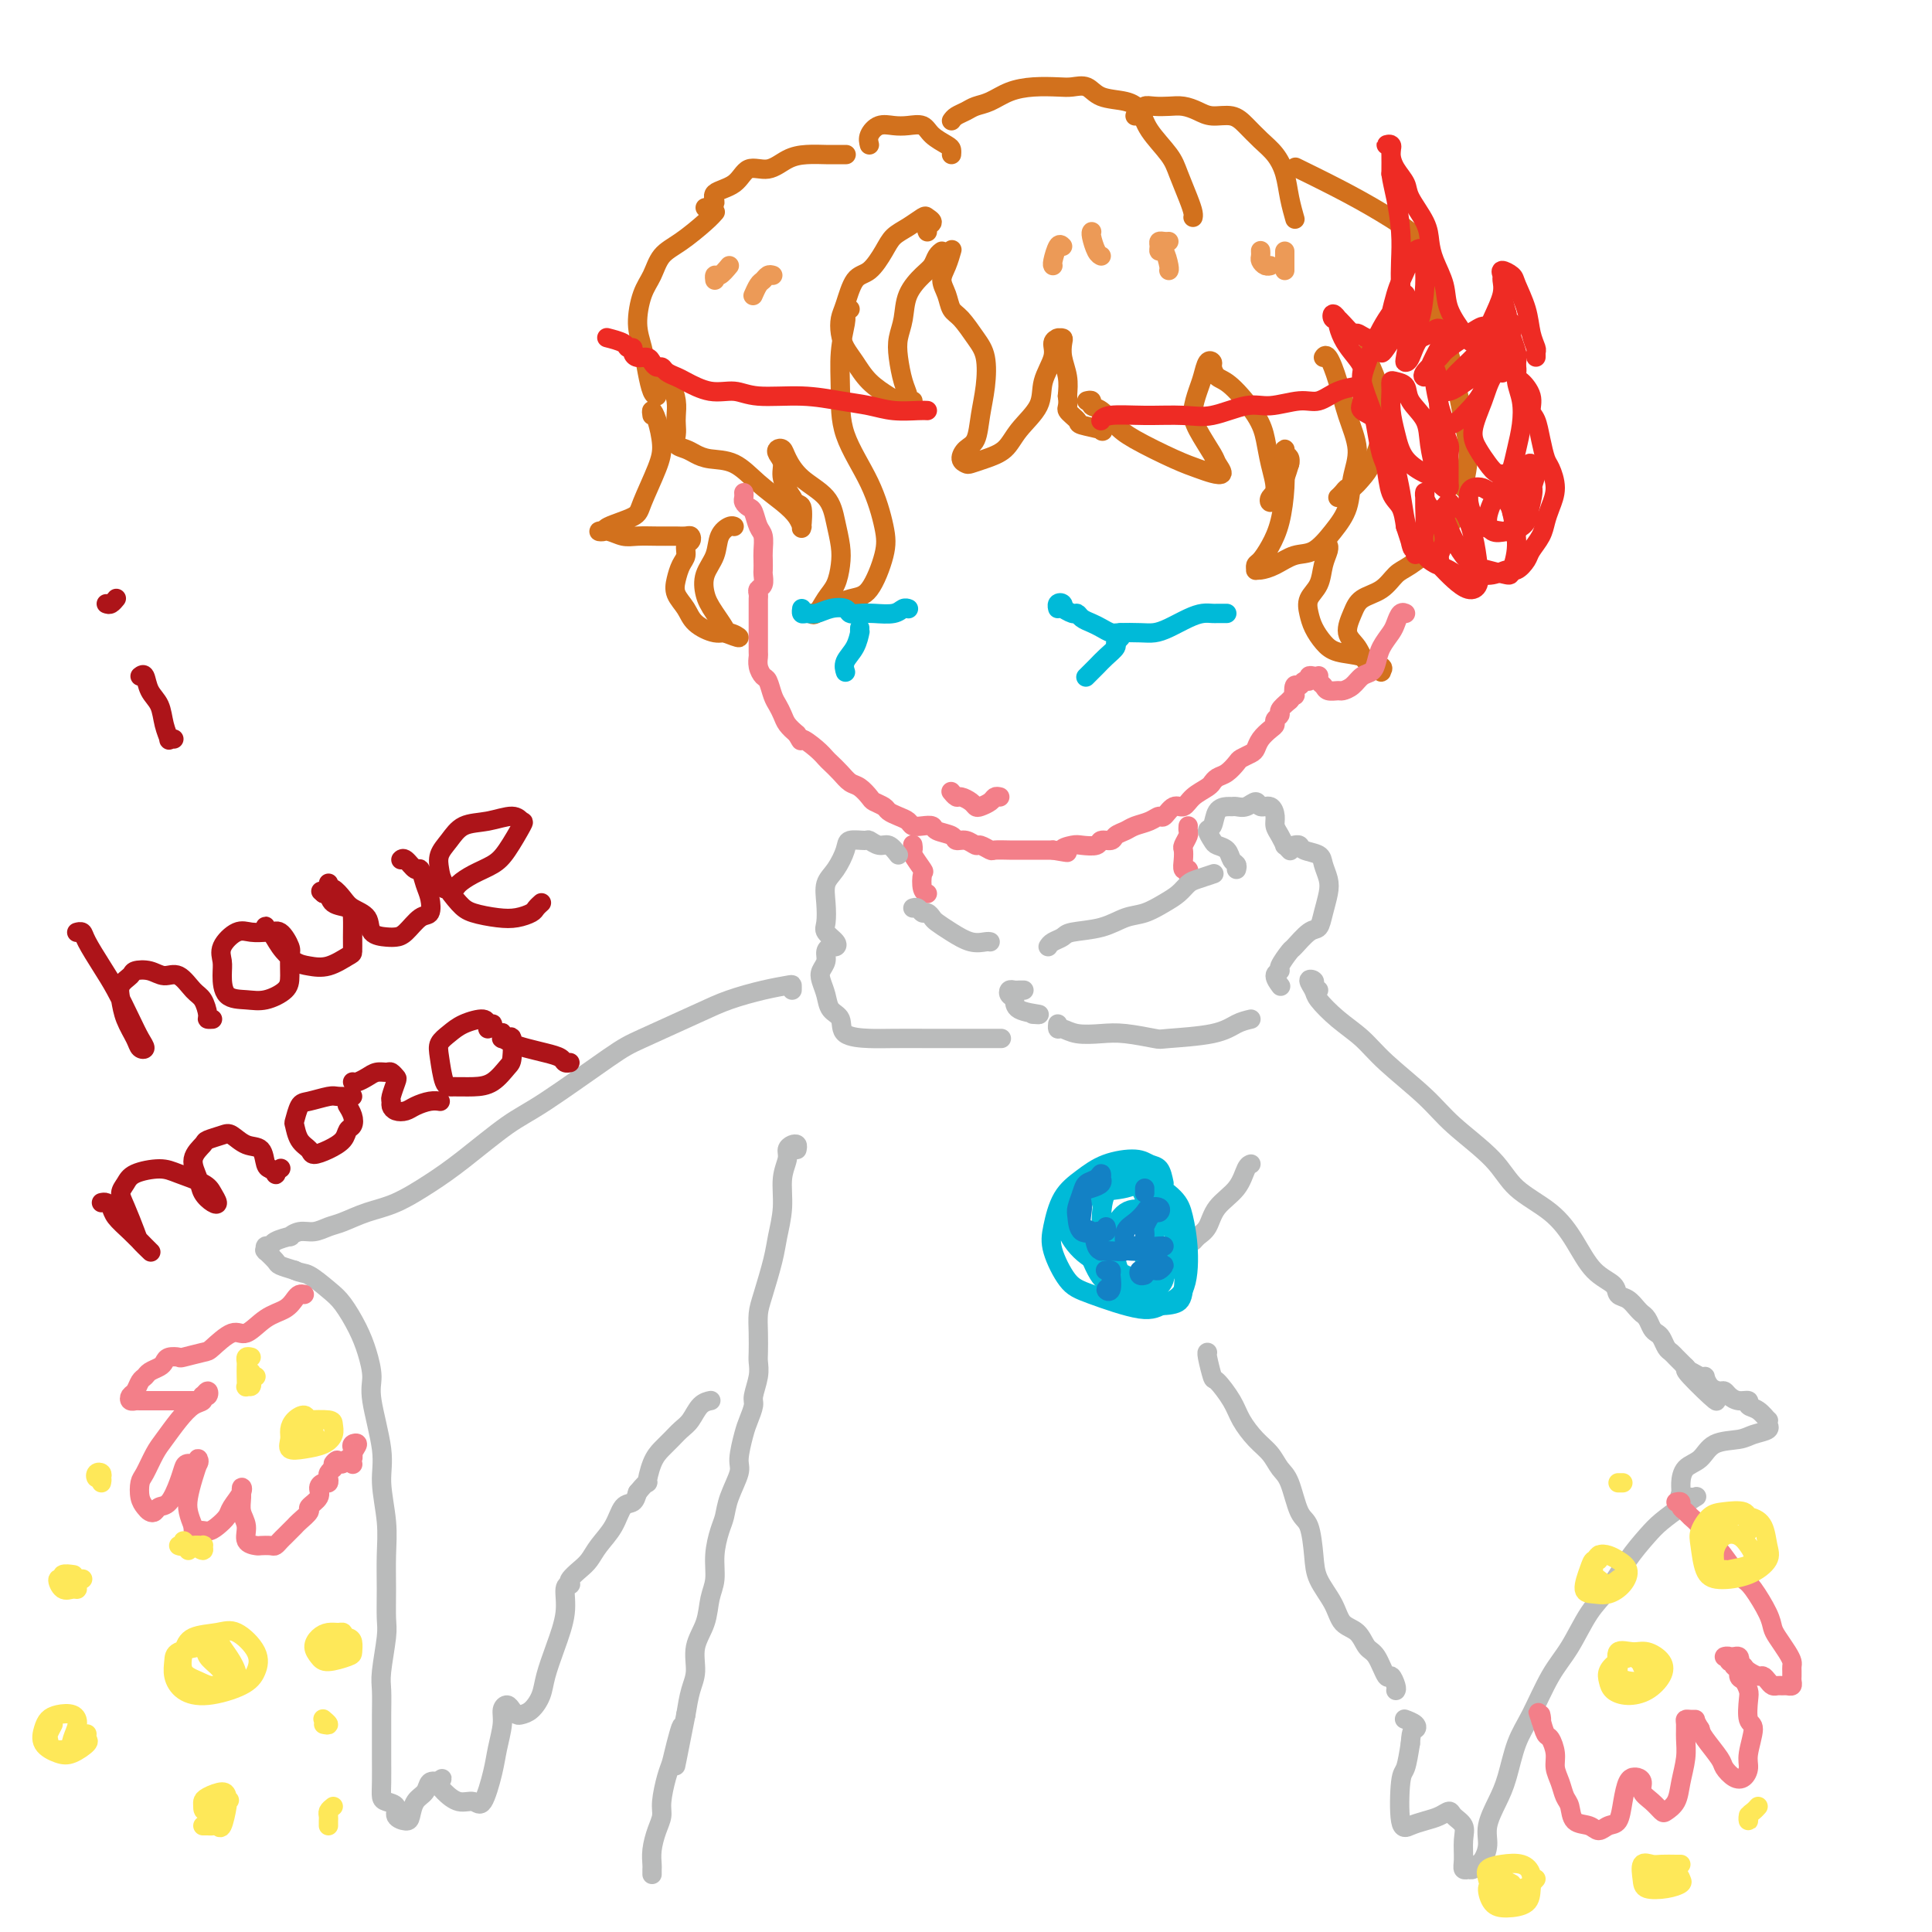 <svg viewBox='0 0 400 400' version='1.1' xmlns='http://www.w3.org/2000/svg' xmlns:xlink='http://www.w3.org/1999/xlink'><g fill='none' stroke='rgb(210,113,29)' stroke-width='4' stroke-linecap='round' stroke-linejoin='round'><path d='M192,48c-0.140,-0.336 -0.281,-0.672 0,-1c0.281,-0.328 0.983,-0.646 1,-1c0.017,-0.354 -0.652,-0.742 -1,-1c-0.348,-0.258 -0.375,-0.384 -1,0c-0.625,0.384 -1.848,1.279 -3,2c-1.152,0.721 -2.235,1.267 -3,2c-0.765,0.733 -1.214,1.652 -2,3c-0.786,1.348 -1.910,3.127 -3,4c-1.090,0.873 -2.146,0.842 -3,2c-0.854,1.158 -1.505,3.506 -2,5c-0.495,1.494 -0.833,2.136 -1,3c-0.167,0.864 -0.165,1.951 0,3c0.165,1.049 0.491,2.061 1,3c0.509,0.939 1.200,1.807 2,3c0.800,1.193 1.708,2.712 3,4c1.292,1.288 2.969,2.346 4,3c1.031,0.654 1.415,0.906 2,1c0.585,0.094 1.369,0.032 2,0c0.631,-0.032 1.108,-0.035 1,0c-0.108,0.035 -0.800,0.106 -1,0c-0.200,-0.106 0.094,-0.389 0,-1c-0.094,-0.611 -0.574,-1.548 -1,-3c-0.426,-1.452 -0.798,-3.418 -1,-5c-0.202,-1.582 -0.233,-2.780 0,-4c0.233,-1.220 0.731,-2.463 1,-4c0.269,-1.537 0.311,-3.368 1,-5c0.689,-1.632 2.027,-3.064 3,-4c0.973,-0.936 1.580,-1.375 2,-2c0.420,-0.625 0.651,-1.438 1,-2c0.349,-0.562 0.814,-0.875 1,-1c0.186,-0.125 0.093,-0.063 0,0'/><path d='M197,52c0.076,-0.267 0.152,-0.534 0,0c-0.152,0.534 -0.533,1.871 -1,3c-0.467,1.129 -1.020,2.052 -1,3c0.020,0.948 0.611,1.921 1,3c0.389,1.079 0.574,2.265 1,3c0.426,0.735 1.092,1.020 2,2c0.908,0.980 2.059,2.654 3,4c0.941,1.346 1.671,2.363 2,4c0.329,1.637 0.255,3.895 0,6c-0.255,2.105 -0.692,4.056 -1,6c-0.308,1.944 -0.487,3.881 -1,5c-0.513,1.119 -1.359,1.422 -2,2c-0.641,0.578 -1.077,1.432 -1,2c0.077,0.568 0.665,0.849 1,1c0.335,0.151 0.416,0.173 1,0c0.584,-0.173 1.671,-0.540 3,-1c1.329,-0.460 2.900,-1.011 4,-2c1.100,-0.989 1.730,-2.415 3,-4c1.270,-1.585 3.181,-3.328 4,-5c0.819,-1.672 0.545,-3.271 1,-5c0.455,-1.729 1.638,-3.588 2,-5c0.362,-1.412 -0.095,-2.379 0,-3c0.095,-0.621 0.744,-0.897 1,-1c0.256,-0.103 0.120,-0.034 0,0c-0.120,0.034 -0.225,0.031 0,0c0.225,-0.031 0.778,-0.091 1,0c0.222,0.091 0.111,0.334 0,1c-0.111,0.666 -0.222,1.756 0,3c0.222,1.244 0.778,2.641 1,4c0.222,1.359 0.111,2.679 0,4'/><path d='M221,82c0.341,2.272 -0.306,2.453 0,3c0.306,0.547 1.564,1.460 2,2c0.436,0.540 0.051,0.708 1,1c0.949,0.292 3.234,0.707 4,1c0.766,0.293 0.014,0.463 0,0c-0.014,-0.463 0.710,-1.561 1,-2c0.290,-0.439 0.145,-0.220 0,0'/><path d='M225,83c0.464,-0.103 0.927,-0.206 1,0c0.073,0.206 -0.246,0.720 0,1c0.246,0.280 1.055,0.327 2,1c0.945,0.673 2.024,1.973 3,3c0.976,1.027 1.850,1.779 4,3c2.150,1.221 5.578,2.909 8,4c2.422,1.091 3.839,1.585 5,2c1.161,0.415 2.066,0.751 3,1c0.934,0.249 1.896,0.413 2,0c0.104,-0.413 -0.649,-1.402 -1,-2c-0.351,-0.598 -0.301,-0.806 -1,-2c-0.699,-1.194 -2.146,-3.375 -3,-5c-0.854,-1.625 -1.115,-2.695 -1,-4c0.115,-1.305 0.605,-2.845 1,-4c0.395,-1.155 0.696,-1.924 1,-3c0.304,-1.076 0.610,-2.457 1,-3c0.390,-0.543 0.864,-0.246 1,0c0.136,0.246 -0.066,0.441 0,1c0.066,0.559 0.398,1.481 1,2c0.602,0.519 1.472,0.636 3,2c1.528,1.364 3.712,3.976 5,6c1.288,2.024 1.679,3.461 2,5c0.321,1.539 0.572,3.181 1,5c0.428,1.819 1.032,3.816 1,5c-0.032,1.184 -0.699,1.556 -1,2c-0.301,0.444 -0.235,0.962 0,1c0.235,0.038 0.640,-0.402 1,-1c0.360,-0.598 0.674,-1.353 1,-2c0.326,-0.647 0.665,-1.185 1,-2c0.335,-0.815 0.668,-1.908 1,-3'/><path d='M267,96c0.392,-1.618 -0.626,-1.664 -1,-2c-0.374,-0.336 -0.102,-0.961 0,-1c0.102,-0.039 0.036,0.510 0,1c-0.036,0.490 -0.040,0.923 0,2c0.040,1.077 0.126,2.799 0,5c-0.126,2.201 -0.464,4.881 -1,7c-0.536,2.119 -1.268,3.678 -2,5c-0.732,1.322 -1.462,2.407 -2,3c-0.538,0.593 -0.882,0.693 -1,1c-0.118,0.307 -0.009,0.821 0,1c0.009,0.179 -0.080,0.023 0,0c0.080,-0.023 0.331,0.088 1,0c0.669,-0.088 1.755,-0.373 3,-1c1.245,-0.627 2.647,-1.594 4,-2c1.353,-0.406 2.655,-0.252 4,-1c1.345,-0.748 2.733,-2.399 4,-4c1.267,-1.601 2.415,-3.150 3,-5c0.585,-1.850 0.609,-3.999 1,-6c0.391,-2.001 1.148,-3.853 1,-6c-0.148,-2.147 -1.203,-4.589 -2,-7c-0.797,-2.411 -1.337,-4.791 -2,-7c-0.663,-2.209 -1.448,-4.249 -2,-5c-0.552,-0.751 -0.872,-0.215 -1,0c-0.128,0.215 -0.064,0.107 0,0'/><path d='M277,103c0.327,-0.297 0.654,-0.594 1,-1c0.346,-0.406 0.712,-0.920 1,-1c0.288,-0.080 0.497,0.276 1,0c0.503,-0.276 1.301,-1.182 2,-2c0.699,-0.818 1.301,-1.548 2,-3c0.699,-1.452 1.497,-3.626 2,-6c0.503,-2.374 0.712,-4.947 0,-8c-0.712,-3.053 -2.346,-6.587 -3,-8c-0.654,-1.413 -0.327,-0.707 0,0'/><path d='M176,64c-0.414,-0.088 -0.829,-0.176 -1,0c-0.171,0.176 -0.099,0.616 0,1c0.099,0.384 0.225,0.714 0,2c-0.225,1.286 -0.799,3.530 -1,6c-0.201,2.470 -0.027,5.168 0,8c0.027,2.832 -0.092,5.799 1,9c1.092,3.201 3.396,6.635 5,10c1.604,3.365 2.507,6.659 3,9c0.493,2.341 0.574,3.727 0,6c-0.574,2.273 -1.804,5.431 -3,7c-1.196,1.569 -2.357,1.547 -4,2c-1.643,0.453 -3.769,1.380 -5,2c-1.231,0.620 -1.567,0.932 -2,1c-0.433,0.068 -0.964,-0.109 -1,0c-0.036,0.109 0.422,0.505 1,0c0.578,-0.505 1.276,-1.912 2,-3c0.724,-1.088 1.473,-1.859 2,-3c0.527,-1.141 0.833,-2.653 1,-4c0.167,-1.347 0.196,-2.528 0,-4c-0.196,-1.472 -0.616,-3.235 -1,-5c-0.384,-1.765 -0.733,-3.531 -2,-5c-1.267,-1.469 -3.451,-2.640 -5,-4c-1.549,-1.360 -2.464,-2.909 -3,-4c-0.536,-1.091 -0.695,-1.724 -1,-2c-0.305,-0.276 -0.756,-0.196 -1,0c-0.244,0.196 -0.282,0.506 0,1c0.282,0.494 0.884,1.171 1,2c0.116,0.829 -0.252,1.808 0,3c0.252,1.192 1.126,2.596 2,4'/><path d='M164,103c0.917,1.756 1.708,1.145 2,2c0.292,0.855 0.085,3.177 0,4c-0.085,0.823 -0.048,0.146 0,0c0.048,-0.146 0.107,0.237 0,0c-0.107,-0.237 -0.381,-1.096 -1,-2c-0.619,-0.904 -1.583,-1.853 -3,-3c-1.417,-1.147 -3.285,-2.493 -5,-4c-1.715,-1.507 -3.276,-3.177 -5,-4c-1.724,-0.823 -3.611,-0.801 -5,-1c-1.389,-0.199 -2.281,-0.620 -3,-1c-0.719,-0.380 -1.265,-0.720 -2,-1c-0.735,-0.280 -1.660,-0.500 -2,-1c-0.340,-0.500 -0.094,-1.279 0,-2c0.094,-0.721 0.035,-1.383 0,-2c-0.035,-0.617 -0.048,-1.188 0,-2c0.048,-0.812 0.157,-1.864 0,-3c-0.157,-1.136 -0.578,-2.356 -1,-3c-0.422,-0.644 -0.844,-0.712 -1,-1c-0.156,-0.288 -0.044,-0.797 0,-1c0.044,-0.203 0.022,-0.102 0,0'/><path d='M136,82c-0.330,-0.092 -0.661,-0.184 -1,-1c-0.339,-0.816 -0.687,-2.356 -1,-4c-0.313,-1.644 -0.591,-3.392 -1,-5c-0.409,-1.608 -0.950,-3.076 -1,-5c-0.050,-1.924 0.392,-4.304 1,-6c0.608,-1.696 1.382,-2.707 2,-4c0.618,-1.293 1.080,-2.868 2,-4c0.920,-1.132 2.299,-1.820 4,-3c1.701,-1.180 3.724,-2.852 5,-4c1.276,-1.148 1.805,-1.771 2,-2c0.195,-0.229 0.056,-0.066 0,0c-0.056,0.066 -0.028,0.033 0,0'/><path d='M146,43c0.949,-0.231 1.898,-0.463 2,-1c0.102,-0.537 -0.644,-1.380 0,-2c0.644,-0.620 2.678,-1.017 4,-2c1.322,-0.983 1.933,-2.550 3,-3c1.067,-0.450 2.589,0.219 4,0c1.411,-0.219 2.711,-1.327 4,-2c1.289,-0.673 2.566,-0.912 4,-1c1.434,-0.088 3.023,-0.023 4,0c0.977,0.023 1.340,0.006 2,0c0.660,-0.006 1.617,-0.002 2,0c0.383,0.002 0.191,0.001 0,0'/><path d='M180,30c-0.154,-0.620 -0.308,-1.239 0,-2c0.308,-0.761 1.078,-1.662 2,-2c0.922,-0.338 1.994,-0.112 3,0c1.006,0.112 1.944,0.110 3,0c1.056,-0.110 2.230,-0.327 3,0c0.770,0.327 1.134,1.198 2,2c0.866,0.802 2.232,1.535 3,2c0.768,0.465 0.938,0.664 1,1c0.062,0.336 0.018,0.810 0,1c-0.018,0.190 -0.009,0.095 0,0'/><path d='M197,25c0.239,-0.335 0.478,-0.671 1,-1c0.522,-0.329 1.327,-0.652 2,-1c0.673,-0.348 1.212,-0.720 2,-1c0.788,-0.280 1.824,-0.467 3,-1c1.176,-0.533 2.493,-1.413 4,-2c1.507,-0.587 3.206,-0.883 5,-1c1.794,-0.117 3.684,-0.057 5,0c1.316,0.057 2.058,0.111 3,0c0.942,-0.111 2.085,-0.387 3,0c0.915,0.387 1.604,1.436 3,2c1.396,0.564 3.501,0.641 5,1c1.499,0.359 2.394,0.998 3,2c0.606,1.002 0.923,2.366 2,4c1.077,1.634 2.916,3.538 4,5c1.084,1.462 1.415,2.483 2,4c0.585,1.517 1.425,3.530 2,5c0.575,1.470 0.886,2.396 1,3c0.114,0.604 0.033,0.887 0,1c-0.033,0.113 -0.016,0.057 0,0'/><path d='M235,24c0.298,-0.453 0.597,-0.906 1,-1c0.403,-0.094 0.912,0.170 1,0c0.088,-0.170 -0.244,-0.775 0,-1c0.244,-0.225 1.064,-0.070 2,0c0.936,0.070 1.987,0.056 3,0c1.013,-0.056 1.990,-0.153 3,0c1.010,0.153 2.055,0.558 3,1c0.945,0.442 1.790,0.922 3,1c1.210,0.078 2.786,-0.245 4,0c1.214,0.245 2.065,1.057 3,2c0.935,0.943 1.953,2.015 3,3c1.047,0.985 2.123,1.883 3,3c0.877,1.117 1.555,2.454 2,4c0.445,1.546 0.658,3.301 1,5c0.342,1.699 0.812,3.343 1,4c0.188,0.657 0.094,0.329 0,0'/><path d='M135,86c-0.081,-0.524 -0.162,-1.049 0,-1c0.162,0.049 0.566,0.670 1,2c0.434,1.330 0.897,3.368 1,5c0.103,1.632 -0.153,2.858 -1,5c-0.847,2.142 -2.285,5.201 -3,7c-0.715,1.799 -0.708,2.337 -2,3c-1.292,0.663 -3.882,1.449 -5,2c-1.118,0.551 -0.765,0.866 -1,1c-0.235,0.134 -1.060,0.089 -1,0c0.060,-0.089 1.004,-0.220 2,0c0.996,0.220 2.045,0.791 3,1c0.955,0.209 1.818,0.056 3,0c1.182,-0.056 2.684,-0.016 4,0c1.316,0.016 2.445,0.007 3,0c0.555,-0.007 0.537,-0.014 1,0c0.463,0.014 1.407,0.048 2,0c0.593,-0.048 0.836,-0.180 1,0c0.164,0.180 0.251,0.670 0,1c-0.251,0.330 -0.840,0.500 -1,1c-0.160,0.500 0.107,1.330 0,2c-0.107,0.670 -0.589,1.180 -1,2c-0.411,0.820 -0.753,1.951 -1,3c-0.247,1.049 -0.401,2.017 0,3c0.401,0.983 1.357,1.981 2,3c0.643,1.019 0.973,2.060 2,3c1.027,0.940 2.749,1.778 4,2c1.251,0.222 2.029,-0.171 3,0c0.971,0.171 2.135,0.906 2,1c-0.135,0.094 -1.567,-0.453 -3,-1'/><path d='M150,131c1.207,0.523 -0.774,-2.171 -2,-4c-1.226,-1.829 -1.695,-2.795 -2,-4c-0.305,-1.205 -0.446,-2.648 0,-4c0.446,-1.352 1.479,-2.611 2,-4c0.521,-1.389 0.532,-2.908 1,-4c0.468,-1.092 1.395,-1.755 2,-2c0.605,-0.245 0.887,-0.070 1,0c0.113,0.070 0.056,0.035 0,0'/><path d='M275,114c-0.026,-0.472 -0.053,-0.944 0,-1c0.053,-0.056 0.185,0.306 0,1c-0.185,0.694 -0.688,1.722 -1,3c-0.312,1.278 -0.432,2.807 -1,4c-0.568,1.193 -1.585,2.050 -2,3c-0.415,0.950 -0.228,1.994 0,3c0.228,1.006 0.498,1.975 1,3c0.502,1.025 1.235,2.106 2,3c0.765,0.894 1.563,1.599 3,2c1.437,0.401 3.512,0.496 5,1c1.488,0.504 2.389,1.416 3,2c0.611,0.584 0.933,0.841 1,1c0.067,0.159 -0.120,0.220 0,0c0.120,-0.220 0.546,-0.723 0,-1c-0.546,-0.277 -2.065,-0.329 -3,-1c-0.935,-0.671 -1.285,-1.960 -2,-3c-0.715,-1.040 -1.793,-1.830 -2,-3c-0.207,-1.170 0.459,-2.720 1,-4c0.541,-1.280 0.956,-2.288 2,-3c1.044,-0.712 2.715,-1.126 4,-2c1.285,-0.874 2.183,-2.206 3,-3c0.817,-0.794 1.554,-1.048 3,-2c1.446,-0.952 3.603,-2.602 5,-4c1.397,-1.398 2.035,-2.543 3,-4c0.965,-1.457 2.259,-3.226 3,-4c0.741,-0.774 0.930,-0.555 1,-1c0.070,-0.445 0.020,-1.556 0,-2c-0.020,-0.444 -0.010,-0.222 0,0'/><path d='M303,101c0.485,-2.429 0.970,-4.858 1,-7c0.030,-2.142 -0.395,-3.997 -1,-7c-0.605,-3.003 -1.389,-7.156 -2,-10c-0.611,-2.844 -1.050,-4.381 -2,-6c-0.950,-1.619 -2.409,-3.321 -4,-5c-1.591,-1.679 -3.312,-3.337 -4,-4c-0.688,-0.663 -0.344,-0.332 0,0'/><path d='M295,68c0.195,-0.372 0.390,-0.743 1,-1c0.610,-0.257 1.637,-0.398 2,-1c0.363,-0.602 0.064,-1.665 0,-3c-0.064,-1.335 0.108,-2.943 0,-4c-0.108,-1.057 -0.496,-1.562 -1,-3c-0.504,-1.438 -1.124,-3.808 -3,-6c-1.876,-2.192 -5.008,-4.206 -8,-6c-2.992,-1.794 -5.844,-3.368 -9,-5c-3.156,-1.632 -6.616,-3.324 -8,-4c-1.384,-0.676 -0.692,-0.338 0,0'/></g>
<g fill='none' stroke='rgb(243,127,137)' stroke-width='4' stroke-linecap='round' stroke-linejoin='round'><path d='M154,102c0.024,0.337 0.048,0.675 0,1c-0.048,0.325 -0.167,0.638 0,1c0.167,0.362 0.619,0.772 1,1c0.381,0.228 0.691,0.273 1,1c0.309,0.727 0.619,2.135 1,3c0.381,0.865 0.834,1.186 1,2c0.166,0.814 0.046,2.120 0,3c-0.046,0.880 -0.016,1.335 0,2c0.016,0.665 0.018,1.540 0,2c-0.018,0.460 -0.057,0.505 0,1c0.057,0.495 0.212,1.441 0,2c-0.212,0.559 -0.789,0.732 -1,1c-0.211,0.268 -0.057,0.632 0,1c0.057,0.368 0.015,0.742 0,1c-0.015,0.258 -0.004,0.401 0,1c0.004,0.599 0.001,1.652 0,2c-0.001,0.348 -0.000,-0.011 0,0c0.000,0.011 0.000,0.392 0,1c-0.000,0.608 0.000,1.443 0,2c-0.000,0.557 -0.001,0.834 0,1c0.001,0.166 0.003,0.220 0,1c-0.003,0.780 -0.012,2.287 0,3c0.012,0.713 0.045,0.631 0,1c-0.045,0.369 -0.167,1.187 0,2c0.167,0.813 0.622,1.621 1,2c0.378,0.379 0.678,0.328 1,1c0.322,0.672 0.666,2.067 1,3c0.334,0.933 0.656,1.405 1,2c0.344,0.595 0.708,1.314 1,2c0.292,0.686 0.512,1.339 1,2c0.488,0.661 1.244,1.331 2,2'/><path d='M165,152c1.312,2.301 0.592,1.053 1,1c0.408,-0.053 1.944,1.089 3,2c1.056,0.911 1.634,1.591 2,2c0.366,0.409 0.522,0.547 1,1c0.478,0.453 1.279,1.221 2,2c0.721,0.779 1.363,1.571 2,2c0.637,0.429 1.269,0.496 2,1c0.731,0.504 1.561,1.444 2,2c0.439,0.556 0.489,0.726 1,1c0.511,0.274 1.484,0.652 2,1c0.516,0.348 0.575,0.668 1,1c0.425,0.332 1.217,0.677 2,1c0.783,0.323 1.555,0.626 2,1c0.445,0.374 0.561,0.821 1,1c0.439,0.179 1.202,0.091 2,0c0.798,-0.091 1.631,-0.183 2,0c0.369,0.183 0.274,0.642 1,1c0.726,0.358 2.273,0.617 3,1c0.727,0.383 0.633,0.891 1,1c0.367,0.109 1.196,-0.181 2,0c0.804,0.181 1.584,0.833 2,1c0.416,0.167 0.467,-0.151 1,0c0.533,0.151 1.546,0.773 2,1c0.454,0.227 0.349,0.061 1,0c0.651,-0.061 2.057,-0.016 3,0c0.943,0.016 1.421,0.004 2,0c0.579,-0.004 1.258,-0.001 2,0c0.742,0.001 1.546,0.000 2,0c0.454,-0.000 0.558,-0.000 1,0c0.442,0.000 1.221,0.000 2,0'/><path d='M218,176c4.838,0.833 2.433,0.415 2,0c-0.433,-0.415 1.106,-0.828 2,-1c0.894,-0.172 1.142,-0.102 2,0c0.858,0.102 2.327,0.234 3,0c0.673,-0.234 0.549,-0.836 1,-1c0.451,-0.164 1.475,0.111 2,0c0.525,-0.111 0.550,-0.609 1,-1c0.450,-0.391 1.324,-0.677 2,-1c0.676,-0.323 1.154,-0.683 2,-1c0.846,-0.317 2.061,-0.591 3,-1c0.939,-0.409 1.601,-0.953 2,-1c0.399,-0.047 0.534,0.401 1,0c0.466,-0.401 1.264,-1.653 2,-2c0.736,-0.347 1.412,0.209 2,0c0.588,-0.209 1.088,-1.184 2,-2c0.912,-0.816 2.236,-1.475 3,-2c0.764,-0.525 0.968,-0.918 1,-1c0.032,-0.082 -0.109,0.147 0,0c0.109,-0.147 0.467,-0.669 1,-1c0.533,-0.331 1.242,-0.469 2,-1c0.758,-0.531 1.564,-1.454 2,-2c0.436,-0.546 0.501,-0.713 1,-1c0.499,-0.287 1.430,-0.693 2,-1c0.570,-0.307 0.779,-0.516 1,-1c0.221,-0.484 0.456,-1.243 1,-2c0.544,-0.757 1.398,-1.511 2,-2c0.602,-0.489 0.951,-0.711 1,-1c0.049,-0.289 -0.203,-0.644 0,-1c0.203,-0.356 0.862,-0.711 1,-1c0.138,-0.289 -0.246,-0.511 0,-1c0.246,-0.489 1.123,-1.244 2,-2'/><path d='M267,145c1.477,-1.802 1.170,-0.808 1,-1c-0.170,-0.192 -0.204,-1.572 0,-2c0.204,-0.428 0.646,0.096 1,0c0.354,-0.096 0.620,-0.810 1,-1c0.380,-0.190 0.872,0.145 1,0c0.128,-0.145 -0.109,-0.771 0,-1c0.109,-0.229 0.565,-0.061 1,0c0.435,0.061 0.848,0.017 1,0c0.152,-0.017 0.041,-0.005 0,0c-0.041,0.005 -0.012,0.004 0,0c0.012,-0.004 0.006,-0.013 0,0c-0.006,0.013 -0.014,0.046 0,0c0.014,-0.046 0.049,-0.170 0,0c-0.049,0.170 -0.183,0.635 0,1c0.183,0.365 0.682,0.632 1,1c0.318,0.368 0.455,0.838 1,1c0.545,0.162 1.498,0.017 2,0c0.502,-0.017 0.555,0.095 1,0c0.445,-0.095 1.284,-0.398 2,-1c0.716,-0.602 1.309,-1.502 2,-2c0.691,-0.498 1.481,-0.594 2,-1c0.519,-0.406 0.769,-1.121 1,-2c0.231,-0.879 0.444,-1.920 1,-3c0.556,-1.080 1.456,-2.198 2,-3c0.544,-0.802 0.734,-1.287 1,-2c0.266,-0.713 0.610,-1.653 1,-2c0.390,-0.347 0.826,-0.099 1,0c0.174,0.099 0.087,0.050 0,0'/></g>
<g fill='none' stroke='rgb(0,186,216)' stroke-width='4' stroke-linecap='round' stroke-linejoin='round'><path d='M254,127c-0.328,0.001 -0.656,0.002 -1,0c-0.344,-0.002 -0.704,-0.008 -1,0c-0.296,0.008 -0.530,0.030 -1,0c-0.470,-0.030 -1.177,-0.113 -2,0c-0.823,0.113 -1.761,0.422 -3,1c-1.239,0.578 -2.779,1.424 -4,2c-1.221,0.576 -2.123,0.884 -3,1c-0.877,0.116 -1.729,0.042 -3,0c-1.271,-0.042 -2.960,-0.052 -4,0c-1.040,0.052 -1.431,0.168 -2,0c-0.569,-0.168 -1.317,-0.618 -2,-1c-0.683,-0.382 -1.301,-0.695 -2,-1c-0.699,-0.305 -1.480,-0.603 -2,-1c-0.520,-0.397 -0.779,-0.895 -1,-1c-0.221,-0.105 -0.403,0.181 -1,0c-0.597,-0.181 -1.610,-0.829 -2,-1c-0.390,-0.171 -0.157,0.137 0,0c0.157,-0.137 0.238,-0.717 0,-1c-0.238,-0.283 -0.795,-0.268 -1,0c-0.205,0.268 -0.059,0.791 0,1c0.059,0.209 0.029,0.105 0,0'/><path d='M232,131c0.126,0.327 0.253,0.653 0,1c-0.253,0.347 -0.884,0.713 -1,1c-0.116,0.287 0.284,0.494 0,1c-0.284,0.506 -1.251,1.311 -2,2c-0.749,0.689 -1.278,1.262 -2,2c-0.722,0.738 -1.635,1.639 -2,2c-0.365,0.361 -0.183,0.180 0,0'/><path d='M188,126c0.080,0.030 0.159,0.060 0,0c-0.159,-0.060 -0.558,-0.211 -1,0c-0.442,0.211 -0.929,0.785 -2,1c-1.071,0.215 -2.727,0.071 -4,0c-1.273,-0.071 -2.165,-0.068 -3,0c-0.835,0.068 -1.614,0.200 -2,0c-0.386,-0.200 -0.380,-0.732 -1,-1c-0.620,-0.268 -1.865,-0.272 -3,0c-1.135,0.272 -2.161,0.819 -3,1c-0.839,0.181 -1.493,-0.003 -2,0c-0.507,0.003 -0.867,0.193 -1,0c-0.133,-0.193 -0.038,-0.769 0,-1c0.038,-0.231 0.019,-0.115 0,0'/><path d='M178,130c-0.014,0.494 -0.028,0.987 0,1c0.028,0.013 0.099,-0.455 0,0c-0.099,0.455 -0.367,1.833 -1,3c-0.633,1.167 -1.632,2.122 -2,3c-0.368,0.878 -0.105,1.679 0,2c0.105,0.321 0.053,0.160 0,0'/></g>
<g fill='none' stroke='rgb(243,127,137)' stroke-width='4' stroke-linecap='round' stroke-linejoin='round'><path d='M207,165c-0.363,-0.084 -0.726,-0.169 -1,0c-0.274,0.169 -0.458,0.591 -1,1c-0.542,0.409 -1.440,0.804 -2,1c-0.560,0.196 -0.781,0.192 -1,0c-0.219,-0.192 -0.437,-0.574 -1,-1c-0.563,-0.426 -1.470,-0.898 -2,-1c-0.530,-0.102 -0.681,0.165 -1,0c-0.319,-0.165 -0.805,-0.761 -1,-1c-0.195,-0.239 -0.097,-0.119 0,0'/></g>
<g fill='none' stroke='rgb(238,43,36)' stroke-width='4' stroke-linecap='round' stroke-linejoin='round'><path d='M318,73c0.007,0.522 0.014,1.043 0,1c-0.014,-0.043 -0.049,-0.652 0,-1c0.049,-0.348 0.183,-0.436 0,-1c-0.183,-0.564 -0.684,-1.606 -1,-3c-0.316,-1.394 -0.449,-3.141 -1,-5c-0.551,-1.859 -1.521,-3.831 -2,-5c-0.479,-1.169 -0.466,-1.535 -1,-2c-0.534,-0.465 -1.613,-1.027 -2,-1c-0.387,0.027 -0.081,0.644 0,1c0.081,0.356 -0.061,0.450 0,1c0.061,0.550 0.327,1.555 0,3c-0.327,1.445 -1.247,3.329 -2,5c-0.753,1.671 -1.338,3.131 -2,4c-0.662,0.869 -1.399,1.149 -2,1c-0.601,-0.149 -1.065,-0.728 -2,-2c-0.935,-1.272 -2.343,-3.237 -3,-5c-0.657,-1.763 -0.565,-3.322 -1,-5c-0.435,-1.678 -1.397,-3.474 -2,-5c-0.603,-1.526 -0.848,-2.782 -1,-4c-0.152,-1.218 -0.213,-2.399 -1,-4c-0.787,-1.601 -2.301,-3.624 -3,-5c-0.699,-1.376 -0.584,-2.106 -1,-3c-0.416,-0.894 -1.361,-1.953 -2,-3c-0.639,-1.047 -0.970,-2.081 -1,-3c-0.030,-0.919 0.241,-1.724 0,-2c-0.241,-0.276 -0.993,-0.024 -1,0c-0.007,0.024 0.730,-0.179 1,0c0.270,0.179 0.073,0.741 0,1c-0.073,0.259 -0.021,0.217 0,1c0.021,0.783 0.010,2.392 0,4'/><path d='M288,36c0.166,1.406 0.582,2.922 1,5c0.418,2.078 0.838,4.719 1,7c0.162,2.281 0.065,4.201 0,6c-0.065,1.799 -0.096,3.477 0,5c0.096,1.523 0.321,2.893 0,4c-0.321,1.107 -1.189,1.953 -2,3c-0.811,1.047 -1.564,2.296 -2,3c-0.436,0.704 -0.554,0.862 -1,1c-0.446,0.138 -1.220,0.257 -2,0c-0.780,-0.257 -1.567,-0.891 -2,-1c-0.433,-0.109 -0.512,0.306 -1,0c-0.488,-0.306 -1.386,-1.332 -2,-2c-0.614,-0.668 -0.945,-0.978 -1,-1c-0.055,-0.022 0.167,0.244 0,0c-0.167,-0.244 -0.722,-0.999 -1,-1c-0.278,-0.001 -0.279,0.751 0,1c0.279,0.249 0.839,-0.004 1,0c0.161,0.004 -0.078,0.266 0,1c0.078,0.734 0.472,1.940 1,3c0.528,1.060 1.188,1.976 2,3c0.812,1.024 1.776,2.158 2,3c0.224,0.842 -0.290,1.391 0,3c0.290,1.609 1.386,4.276 2,6c0.614,1.724 0.746,2.505 1,4c0.254,1.495 0.632,3.704 1,5c0.368,1.296 0.728,1.677 1,3c0.272,1.323 0.458,3.587 1,5c0.542,1.413 1.441,1.975 2,3c0.559,1.025 0.780,2.512 1,4'/><path d='M291,109c2.431,7.373 1.007,3.807 1,3c-0.007,-0.807 1.401,1.147 2,2c0.599,0.853 0.389,0.607 1,1c0.611,0.393 2.043,1.427 3,2c0.957,0.573 1.439,0.685 2,1c0.561,0.315 1.200,0.832 2,1c0.800,0.168 1.763,-0.014 3,0c1.237,0.014 2.750,0.223 4,0c1.250,-0.223 2.236,-0.878 3,-1c0.764,-0.122 1.304,0.288 2,0c0.696,-0.288 1.548,-1.273 2,-2c0.452,-0.727 0.504,-1.197 1,-2c0.496,-0.803 1.436,-1.938 2,-3c0.564,-1.062 0.751,-2.051 1,-3c0.249,-0.949 0.561,-1.859 1,-3c0.439,-1.141 1.005,-2.512 1,-4c-0.005,-1.488 -0.580,-3.094 -1,-4c-0.420,-0.906 -0.685,-1.113 -1,-2c-0.315,-0.887 -0.679,-2.455 -1,-4c-0.321,-1.545 -0.597,-3.066 -1,-4c-0.403,-0.934 -0.931,-1.279 -1,-2c-0.069,-0.721 0.322,-1.816 0,-3c-0.322,-1.184 -1.358,-2.458 -2,-3c-0.642,-0.542 -0.890,-0.354 -1,-1c-0.110,-0.646 -0.081,-2.127 0,-3c0.081,-0.873 0.214,-1.137 0,-2c-0.214,-0.863 -0.776,-2.325 -1,-3c-0.224,-0.675 -0.112,-0.562 0,-1c0.112,-0.438 0.222,-1.426 0,-2c-0.222,-0.574 -0.778,-0.736 -1,-1c-0.222,-0.264 -0.111,-0.632 0,-1'/><path d='M312,65c-1.667,-6.000 -0.833,-3.000 0,0'/><path d='M313,73c0.034,-0.557 0.068,-1.115 0,-1c-0.068,0.115 -0.236,0.901 -1,2c-0.764,1.099 -2.122,2.510 -3,4c-0.878,1.490 -1.277,3.058 -2,5c-0.723,1.942 -1.770,4.258 -2,6c-0.230,1.742 0.358,2.911 1,4c0.642,1.089 1.338,2.099 2,3c0.662,0.901 1.291,1.695 2,2c0.709,0.305 1.497,0.123 2,0c0.503,-0.123 0.719,-0.185 1,-1c0.281,-0.815 0.626,-2.381 1,-4c0.374,-1.619 0.776,-3.289 1,-5c0.224,-1.711 0.270,-3.462 0,-5c-0.270,-1.538 -0.856,-2.862 -1,-4c-0.144,-1.138 0.155,-2.092 0,-3c-0.155,-0.908 -0.763,-1.772 -1,-2c-0.237,-0.228 -0.102,0.181 0,0c0.102,-0.181 0.171,-0.952 0,-1c-0.171,-0.048 -0.582,0.626 -1,1c-0.418,0.374 -0.843,0.447 -1,1c-0.157,0.553 -0.045,1.587 0,2c0.045,0.413 0.022,0.207 0,0'/><path d='M297,96c-0.002,0.165 -0.004,0.331 0,1c0.004,0.669 0.014,1.842 0,2c-0.014,0.158 -0.053,-0.698 0,-1c0.053,-0.302 0.198,-0.049 0,-1c-0.198,-0.951 -0.739,-3.106 -1,-5c-0.261,-1.894 -0.242,-3.528 -1,-5c-0.758,-1.472 -2.294,-2.782 -3,-4c-0.706,-1.218 -0.582,-2.343 -1,-3c-0.418,-0.657 -1.377,-0.845 -2,-1c-0.623,-0.155 -0.909,-0.278 -1,0c-0.091,0.278 0.014,0.957 0,2c-0.014,1.043 -0.145,2.449 0,4c0.145,1.551 0.567,3.246 1,5c0.433,1.754 0.876,3.567 2,5c1.124,1.433 2.928,2.488 4,3c1.072,0.512 1.412,0.482 2,1c0.588,0.518 1.425,1.582 2,2c0.575,0.418 0.887,0.188 1,0c0.113,-0.188 0.026,-0.333 0,-1c-0.026,-0.667 0.008,-1.856 0,-3c-0.008,-1.144 -0.058,-2.244 0,-3c0.058,-0.756 0.226,-1.169 0,-2c-0.226,-0.831 -0.844,-2.080 -1,-3c-0.156,-0.920 0.151,-1.512 0,-2c-0.151,-0.488 -0.758,-0.871 -1,-2c-0.242,-1.129 -0.117,-3.004 0,-4c0.117,-0.996 0.227,-1.112 0,-2c-0.227,-0.888 -0.792,-2.547 -1,-3c-0.208,-0.453 -0.059,0.299 0,1c0.059,0.701 0.030,1.350 0,2'/><path d='M297,79c0.175,1.434 0.612,3.517 1,5c0.388,1.483 0.725,2.364 1,3c0.275,0.636 0.486,1.026 1,1c0.514,-0.026 1.329,-0.470 2,-1c0.671,-0.530 1.197,-1.147 2,-2c0.803,-0.853 1.884,-1.944 3,-4c1.116,-2.056 2.267,-5.079 3,-7c0.733,-1.921 1.047,-2.740 1,-3c-0.047,-0.260 -0.456,0.038 -1,0c-0.544,-0.038 -1.222,-0.413 -2,0c-0.778,0.413 -1.656,1.613 -3,3c-1.344,1.387 -3.156,2.959 -4,4c-0.844,1.041 -0.721,1.550 -1,2c-0.279,0.450 -0.959,0.839 -1,1c-0.041,0.161 0.556,0.093 1,0c0.444,-0.093 0.735,-0.210 2,-1c1.265,-0.790 3.504,-2.254 5,-4c1.496,-1.746 2.250,-3.775 3,-5c0.750,-1.225 1.496,-1.648 1,-2c-0.496,-0.352 -2.235,-0.634 -3,-1c-0.765,-0.366 -0.556,-0.815 -2,0c-1.444,0.815 -4.543,2.894 -6,4c-1.457,1.106 -1.274,1.239 -2,2c-0.726,0.761 -2.362,2.150 -3,3c-0.638,0.850 -0.278,1.162 0,1c0.278,-0.162 0.475,-0.797 1,-2c0.525,-1.203 1.378,-2.974 2,-4c0.622,-1.026 1.012,-1.306 1,-2c-0.012,-0.694 -0.426,-1.802 -1,-2c-0.574,-0.198 -1.307,0.515 -2,1c-0.693,0.485 -1.347,0.743 -2,1'/><path d='M294,70c-1.013,1.153 -1.547,3.036 -2,4c-0.453,0.964 -0.825,1.010 -1,1c-0.175,-0.010 -0.152,-0.074 0,-1c0.152,-0.926 0.435,-2.714 1,-4c0.565,-1.286 1.413,-2.071 2,-4c0.587,-1.929 0.911,-5.002 1,-7c0.089,-1.998 -0.059,-2.920 0,-4c0.059,-1.080 0.325,-2.318 0,-3c-0.325,-0.682 -1.239,-0.807 -2,0c-0.761,0.807 -1.367,2.546 -2,4c-0.633,1.454 -1.293,2.625 -2,5c-0.707,2.375 -1.461,5.956 -2,8c-0.539,2.044 -0.862,2.553 -1,3c-0.138,0.447 -0.089,0.834 0,1c0.089,0.166 0.220,0.110 1,-1c0.780,-1.110 2.211,-3.276 3,-5c0.789,-1.724 0.937,-3.006 1,-4c0.063,-0.994 0.041,-1.698 0,-2c-0.041,-0.302 -0.101,-0.201 -1,1c-0.899,1.201 -2.636,3.501 -4,6c-1.364,2.499 -2.355,5.197 -3,7c-0.645,1.803 -0.945,2.713 -1,4c-0.055,1.287 0.136,2.952 0,4c-0.136,1.048 -0.597,1.480 0,2c0.597,0.520 2.254,1.130 3,2c0.746,0.870 0.581,2.001 1,3c0.419,0.999 1.422,1.867 2,3c0.578,1.133 0.732,2.530 1,4c0.268,1.470 0.649,3.011 1,5c0.351,1.989 0.672,4.425 1,6c0.328,1.575 0.664,2.287 1,3'/><path d='M292,111c1.659,5.579 0.808,3.528 1,3c0.192,-0.528 1.429,0.467 2,1c0.571,0.533 0.477,0.603 1,1c0.523,0.397 1.664,1.120 2,1c0.336,-0.120 -0.134,-1.082 0,-2c0.134,-0.918 0.873,-1.793 1,-3c0.127,-1.207 -0.359,-2.746 -1,-4c-0.641,-1.254 -1.439,-2.223 -2,-3c-0.561,-0.777 -0.885,-1.363 -1,-2c-0.115,-0.637 -0.022,-1.325 0,-1c0.022,0.325 -0.028,1.662 0,3c0.028,1.338 0.132,2.678 0,4c-0.132,1.322 -0.501,2.626 0,4c0.501,1.374 1.872,2.817 3,4c1.128,1.183 2.013,2.107 3,3c0.987,0.893 2.077,1.756 3,2c0.923,0.244 1.680,-0.129 2,-1c0.320,-0.871 0.202,-2.238 0,-4c-0.202,-1.762 -0.488,-3.918 -1,-6c-0.512,-2.082 -1.250,-4.088 -2,-5c-0.750,-0.912 -1.510,-0.728 -2,-1c-0.490,-0.272 -0.708,-0.998 -1,-1c-0.292,-0.002 -0.656,0.721 -1,1c-0.344,0.279 -0.668,0.113 0,2c0.668,1.887 2.327,5.827 4,8c1.673,2.173 3.360,2.580 5,3c1.640,0.420 3.233,0.855 4,1c0.767,0.145 0.706,0.001 1,-1c0.294,-1.001 0.941,-2.857 1,-5c0.059,-2.143 -0.471,-4.571 -1,-7'/><path d='M313,106c-0.657,-2.861 -2.800,-3.513 -4,-4c-1.200,-0.487 -1.455,-0.807 -2,-1c-0.545,-0.193 -1.378,-0.258 -2,0c-0.622,0.258 -1.033,0.840 -1,2c0.033,1.160 0.509,2.898 1,4c0.491,1.102 0.996,1.568 2,2c1.004,0.432 2.508,0.829 4,1c1.492,0.171 2.972,0.114 4,-1c1.028,-1.114 1.605,-3.286 2,-5c0.395,-1.714 0.609,-2.969 0,-4c-0.609,-1.031 -2.042,-1.838 -3,-2c-0.958,-0.162 -1.440,0.321 -2,1c-0.560,0.679 -1.197,1.552 -2,3c-0.803,1.448 -1.772,3.469 -2,5c-0.228,1.531 0.283,2.573 1,3c0.717,0.427 1.639,0.240 3,0c1.361,-0.240 3.162,-0.533 4,-2c0.838,-1.467 0.714,-4.108 1,-6c0.286,-1.892 0.980,-3.034 1,-4c0.020,-0.966 -0.636,-1.755 -1,-2c-0.364,-0.245 -0.436,0.054 -1,1c-0.564,0.946 -1.619,2.541 -2,4c-0.381,1.459 -0.088,2.783 0,4c0.088,1.217 -0.028,2.326 0,3c0.028,0.674 0.200,0.912 0,1c-0.200,0.088 -0.771,0.025 -1,0c-0.229,-0.025 -0.114,-0.013 0,0'/><path d='M282,81c0.019,-0.409 0.037,-0.818 0,-1c-0.037,-0.182 -0.131,-0.135 -1,0c-0.869,0.135 -2.515,0.360 -4,1c-1.485,0.640 -2.808,1.696 -4,2c-1.192,0.304 -2.251,-0.143 -4,0c-1.749,0.143 -4.187,0.876 -6,1c-1.813,0.124 -3.000,-0.360 -5,0c-2.000,0.360 -4.813,1.564 -7,2c-2.187,0.436 -3.749,0.103 -6,0c-2.251,-0.103 -5.191,0.024 -8,0c-2.809,-0.024 -5.487,-0.199 -7,0c-1.513,0.199 -1.861,0.771 -2,1c-0.139,0.229 -0.070,0.114 0,0'/><path d='M192,85c-0.395,-0.025 -0.790,-0.049 -2,0c-1.210,0.049 -3.236,0.172 -5,0c-1.764,-0.172 -3.265,-0.639 -5,-1c-1.735,-0.361 -3.705,-0.617 -6,-1c-2.295,-0.383 -4.916,-0.894 -8,-1c-3.084,-0.106 -6.632,0.193 -9,0c-2.368,-0.193 -3.555,-0.877 -5,-1c-1.445,-0.123 -3.147,0.317 -5,0c-1.853,-0.317 -3.859,-1.391 -5,-2c-1.141,-0.609 -1.419,-0.754 -2,-1c-0.581,-0.246 -1.464,-0.592 -2,-1c-0.536,-0.408 -0.724,-0.879 -1,-1c-0.276,-0.121 -0.638,0.109 -1,0c-0.362,-0.109 -0.723,-0.555 -1,-1c-0.277,-0.445 -0.470,-0.889 -1,-1c-0.530,-0.111 -1.397,0.111 -2,0c-0.603,-0.111 -0.943,-0.555 -1,-1c-0.057,-0.445 0.170,-0.890 0,-1c-0.170,-0.110 -0.736,0.115 -1,0c-0.264,-0.115 -0.225,-0.569 -1,-1c-0.775,-0.431 -2.364,-0.837 -3,-1c-0.636,-0.163 -0.318,-0.081 0,0'/></g>
<g fill='none' stroke='rgb(243,127,137)' stroke-width='4' stroke-linecap='round' stroke-linejoin='round'><path d='M246,171c-0.030,0.365 -0.060,0.730 0,1c0.060,0.270 0.211,0.444 0,1c-0.211,0.556 -0.785,1.493 -1,2c-0.215,0.507 -0.072,0.584 0,1c0.072,0.416 0.072,1.169 0,2c-0.072,0.831 -0.215,1.738 0,2c0.215,0.262 0.789,-0.122 1,0c0.211,0.122 0.060,0.749 0,1c-0.060,0.251 -0.030,0.125 0,0'/><path d='M189,175c-0.016,-0.107 -0.032,-0.213 0,0c0.032,0.213 0.113,0.747 0,1c-0.113,0.253 -0.419,0.225 0,1c0.419,0.775 1.563,2.351 2,3c0.438,0.649 0.169,0.370 0,1c-0.169,0.630 -0.238,2.170 0,3c0.238,0.830 0.782,0.952 1,1c0.218,0.048 0.109,0.024 0,0'/></g>
<g fill='none' stroke='rgb(186,187,187)' stroke-width='4' stroke-linecap='round' stroke-linejoin='round'><path d='M217,196c0.217,-0.336 0.434,-0.671 1,-1c0.566,-0.329 1.480,-0.651 2,-1c0.520,-0.349 0.645,-0.727 2,-1c1.355,-0.273 3.938,-0.443 6,-1c2.062,-0.557 3.602,-1.501 5,-2c1.398,-0.499 2.652,-0.553 4,-1c1.348,-0.447 2.789,-1.286 4,-2c1.211,-0.714 2.192,-1.302 3,-2c0.808,-0.698 1.443,-1.507 2,-2c0.557,-0.493 1.034,-0.671 2,-1c0.966,-0.329 2.419,-0.808 3,-1c0.581,-0.192 0.291,-0.096 0,0'/><path d='M256,180c0.098,-0.363 0.195,-0.726 0,-1c-0.195,-0.274 -0.684,-0.459 -1,-1c-0.316,-0.541 -0.460,-1.438 -1,-2c-0.540,-0.562 -1.477,-0.788 -2,-1c-0.523,-0.212 -0.631,-0.411 -1,-1c-0.369,-0.589 -1.000,-1.569 -1,-2c-0.000,-0.431 0.629,-0.312 1,-1c0.371,-0.688 0.483,-2.183 1,-3c0.517,-0.817 1.438,-0.956 2,-1c0.562,-0.044 0.766,0.006 1,0c0.234,-0.006 0.500,-0.070 1,0c0.500,0.070 1.234,0.273 2,0c0.766,-0.273 1.563,-1.024 2,-1c0.437,0.024 0.512,0.821 1,1c0.488,0.179 1.389,-0.260 2,0c0.611,0.260 0.933,1.217 1,2c0.067,0.783 -0.122,1.390 0,2c0.122,0.610 0.555,1.221 1,2c0.445,0.779 0.903,1.724 1,2c0.097,0.276 -0.166,-0.118 0,0c0.166,0.118 0.762,0.748 1,1c0.238,0.252 0.119,0.126 0,0'/><path d='M268,175c-0.106,0.025 -0.211,0.050 0,0c0.211,-0.050 0.740,-0.176 1,0c0.260,0.176 0.253,0.654 1,1c0.747,0.346 2.250,0.560 3,1c0.750,0.440 0.748,1.106 1,2c0.252,0.894 0.756,2.016 1,3c0.244,0.984 0.226,1.830 0,3c-0.226,1.170 -0.661,2.665 -1,4c-0.339,1.335 -0.582,2.512 -1,3c-0.418,0.488 -1.011,0.288 -2,1c-0.989,0.712 -2.375,2.336 -3,3c-0.625,0.664 -0.489,0.367 -1,1c-0.511,0.633 -1.667,2.194 -2,3c-0.333,0.806 0.158,0.855 0,1c-0.158,0.145 -0.966,0.385 -1,1c-0.034,0.615 0.704,1.604 1,2c0.296,0.396 0.148,0.198 0,0'/><path d='M259,211c-0.961,0.224 -1.922,0.449 -3,1c-1.078,0.551 -2.271,1.429 -5,2c-2.729,0.571 -6.992,0.833 -9,1c-2.008,0.167 -1.760,0.237 -3,0c-1.240,-0.237 -3.968,-0.780 -6,-1c-2.032,-0.220 -3.368,-0.115 -5,0c-1.632,0.115 -3.562,0.241 -5,0c-1.438,-0.241 -2.386,-0.848 -3,-1c-0.614,-0.152 -0.896,0.151 -1,0c-0.104,-0.151 -0.030,-0.758 0,-1c0.030,-0.242 0.015,-0.121 0,0'/><path d='M212,205c-0.337,-0.007 -0.675,-0.014 -1,0c-0.325,0.014 -0.638,0.049 -1,0c-0.362,-0.049 -0.775,-0.181 -1,0c-0.225,0.181 -0.264,0.675 0,1c0.264,0.325 0.830,0.479 1,1c0.170,0.521 -0.058,1.408 1,2c1.058,0.592 3.400,0.890 4,1c0.600,0.110 -0.543,0.031 -1,0c-0.457,-0.031 -0.229,-0.016 0,0'/><path d='M205,195c-0.182,-0.046 -0.363,-0.092 -1,0c-0.637,0.092 -1.729,0.322 -3,0c-1.271,-0.322 -2.722,-1.196 -4,-2c-1.278,-0.804 -2.384,-1.540 -3,-2c-0.616,-0.460 -0.743,-0.645 -1,-1c-0.257,-0.355 -0.643,-0.880 -1,-1c-0.357,-0.120 -0.683,0.164 -1,0c-0.317,-0.164 -0.624,-0.775 -1,-1c-0.376,-0.225 -0.822,-0.064 -1,0c-0.178,0.064 -0.089,0.032 0,0'/><path d='M186,177c-0.678,-0.876 -1.355,-1.753 -2,-2c-0.645,-0.247 -1.257,0.134 -2,0c-0.743,-0.134 -1.616,-0.783 -2,-1c-0.384,-0.217 -0.278,-0.001 -1,0c-0.722,0.001 -2.270,-0.213 -3,0c-0.730,0.213 -0.640,0.851 -1,2c-0.360,1.149 -1.170,2.807 -2,4c-0.830,1.193 -1.679,1.920 -2,3c-0.321,1.080 -0.113,2.514 0,4c0.113,1.486 0.133,3.025 0,4c-0.133,0.975 -0.418,1.388 0,2c0.418,0.612 1.539,1.424 2,2c0.461,0.576 0.264,0.917 0,1c-0.264,0.083 -0.593,-0.092 -1,0c-0.407,0.092 -0.890,0.450 -1,1c-0.110,0.550 0.154,1.292 0,2c-0.154,0.708 -0.727,1.382 -1,2c-0.273,0.618 -0.245,1.181 0,2c0.245,0.819 0.708,1.894 1,3c0.292,1.106 0.413,2.244 1,3c0.587,0.756 1.641,1.131 2,2c0.359,0.869 0.022,2.233 1,3c0.978,0.767 3.270,0.938 5,1c1.730,0.062 2.899,0.017 5,0c2.101,-0.017 5.134,-0.004 7,0c1.866,0.004 2.563,0.001 4,0c1.437,-0.001 3.612,-0.000 5,0c1.388,0.000 1.989,0.000 3,0c1.011,-0.000 2.432,-0.000 3,0c0.568,0.000 0.284,0.000 0,0'/><path d='M273,205c-0.412,0.087 -0.825,0.173 -1,0c-0.175,-0.173 -0.113,-0.606 0,-1c0.113,-0.394 0.276,-0.749 0,-1c-0.276,-0.251 -0.990,-0.399 -1,0c-0.010,0.399 0.685,1.346 1,2c0.315,0.654 0.250,1.017 1,2c0.750,0.983 2.314,2.588 4,4c1.686,1.412 3.494,2.631 5,4c1.506,1.369 2.710,2.890 5,5c2.290,2.110 5.665,4.811 8,7c2.335,2.189 3.629,3.868 6,6c2.371,2.132 5.820,4.717 8,7c2.180,2.283 3.092,4.264 5,6c1.908,1.736 4.811,3.229 7,5c2.189,1.771 3.664,3.822 5,6c1.336,2.178 2.532,4.485 4,6c1.468,1.515 3.206,2.238 4,3c0.794,0.762 0.643,1.563 1,2c0.357,0.437 1.223,0.511 2,1c0.777,0.489 1.465,1.391 2,2c0.535,0.609 0.917,0.923 1,1c0.083,0.077 -0.132,-0.082 0,0c0.132,0.082 0.613,0.407 1,1c0.387,0.593 0.681,1.454 1,2c0.319,0.546 0.663,0.776 1,1c0.337,0.224 0.668,0.441 1,1c0.332,0.559 0.666,1.459 1,2c0.334,0.541 0.667,0.722 1,1c0.333,0.278 0.667,0.652 1,1c0.333,0.348 0.667,0.671 1,1c0.333,0.329 0.667,0.665 1,1'/><path d='M349,283c12.186,12.822 3.650,4.875 1,2c-2.650,-2.875 0.585,-0.680 2,0c1.415,0.680 1.008,-0.155 1,0c-0.008,0.155 0.381,1.299 1,2c0.619,0.701 1.466,0.957 2,1c0.534,0.043 0.754,-0.129 1,0c0.246,0.129 0.516,0.558 1,1c0.484,0.442 1.181,0.897 2,1c0.819,0.103 1.761,-0.145 2,0c0.239,0.145 -0.223,0.684 0,1c0.223,0.316 1.131,0.410 2,1c0.869,0.590 1.700,1.678 2,2c0.300,0.322 0.071,-0.121 0,0c-0.071,0.121 0.016,0.806 0,1c-0.016,0.194 -0.136,-0.105 0,0c0.136,0.105 0.529,0.612 0,1c-0.529,0.388 -1.980,0.655 -3,1c-1.020,0.345 -1.608,0.767 -3,1c-1.392,0.233 -3.588,0.275 -5,1c-1.412,0.725 -2.040,2.131 -3,3c-0.960,0.869 -2.250,1.199 -3,2c-0.750,0.801 -0.958,2.071 -1,3c-0.042,0.929 0.082,1.515 0,2c-0.082,0.485 -0.370,0.867 0,1c0.370,0.133 1.398,0.015 2,0c0.602,-0.015 0.777,0.073 1,0c0.223,-0.073 0.492,-0.307 0,0c-0.492,0.307 -1.746,1.153 -3,2'/><path d='M348,312c-1.239,0.866 -2.838,2.031 -4,3c-1.162,0.969 -1.889,1.742 -3,3c-1.111,1.258 -2.607,3.000 -4,5c-1.393,2.000 -2.683,4.257 -4,6c-1.317,1.743 -2.660,2.974 -4,5c-1.340,2.026 -2.677,4.849 -4,7c-1.323,2.151 -2.633,3.631 -4,6c-1.367,2.369 -2.791,5.627 -4,8c-1.209,2.373 -2.204,3.860 -3,6c-0.796,2.140 -1.393,4.934 -2,7c-0.607,2.066 -1.223,3.404 -2,5c-0.777,1.596 -1.713,3.451 -2,5c-0.287,1.549 0.077,2.793 0,4c-0.077,1.207 -0.594,2.376 -1,3c-0.406,0.624 -0.701,0.704 -1,1c-0.299,0.296 -0.602,0.807 -1,1c-0.398,0.193 -0.892,0.067 -1,0c-0.108,-0.067 0.169,-0.076 0,0c-0.169,0.076 -0.784,0.238 -1,0c-0.216,-0.238 -0.032,-0.877 0,-2c0.032,-1.123 -0.088,-2.729 0,-4c0.088,-1.271 0.383,-2.208 0,-3c-0.383,-0.792 -1.443,-1.439 -2,-2c-0.557,-0.561 -0.612,-1.036 -1,-1c-0.388,0.036 -1.110,0.584 -2,1c-0.890,0.416 -1.948,0.700 -3,1c-1.052,0.300 -2.097,0.616 -3,1c-0.903,0.384 -1.665,0.835 -2,-1c-0.335,-1.835 -0.244,-5.956 0,-8c0.244,-2.044 0.641,-2.013 1,-3c0.359,-0.987 0.679,-2.994 1,-5'/><path d='M292,361c0.194,-3.265 0.679,-2.927 1,-3c0.321,-0.073 0.478,-0.556 0,-1c-0.478,-0.444 -1.590,-0.850 -2,-1c-0.410,-0.150 -0.117,-0.043 0,0c0.117,0.043 0.059,0.021 0,0'/><path d='M289,350c0.096,-0.166 0.191,-0.333 0,-1c-0.191,-0.667 -0.669,-1.835 -1,-2c-0.331,-0.165 -0.515,0.673 -1,0c-0.485,-0.673 -1.269,-2.857 -2,-4c-0.731,-1.143 -1.408,-1.246 -2,-2c-0.592,-0.754 -1.100,-2.159 -2,-3c-0.900,-0.841 -2.191,-1.118 -3,-2c-0.809,-0.882 -1.137,-2.368 -2,-4c-0.863,-1.632 -2.262,-3.410 -3,-5c-0.738,-1.590 -0.817,-2.991 -1,-5c-0.183,-2.009 -0.471,-4.624 -1,-6c-0.529,-1.376 -1.299,-1.511 -2,-3c-0.701,-1.489 -1.333,-4.330 -2,-6c-0.667,-1.670 -1.371,-2.167 -2,-3c-0.629,-0.833 -1.184,-2.000 -2,-3c-0.816,-1.000 -1.892,-1.833 -3,-3c-1.108,-1.167 -2.248,-2.666 -3,-4c-0.752,-1.334 -1.116,-2.501 -2,-4c-0.884,-1.499 -2.289,-3.330 -3,-4c-0.711,-0.670 -0.727,-0.180 -1,-1c-0.273,-0.820 -0.804,-2.952 -1,-4c-0.196,-1.048 -0.056,-1.014 0,-1c0.056,0.014 0.028,0.007 0,0'/><path d='M247,256c-0.061,0.501 -0.122,1.002 0,1c0.122,-0.002 0.428,-0.508 1,-1c0.572,-0.492 1.411,-0.969 2,-2c0.589,-1.031 0.929,-2.616 2,-4c1.071,-1.384 2.875,-2.567 4,-4c1.125,-1.433 1.572,-3.117 2,-4c0.428,-0.883 0.837,-0.967 1,-1c0.163,-0.033 0.082,-0.017 0,0'/><path d='M164,205c0.009,-0.405 0.018,-0.809 0,-1c-0.018,-0.191 -0.063,-0.167 -1,0c-0.937,0.167 -2.766,0.479 -5,1c-2.234,0.521 -4.872,1.252 -7,2c-2.128,0.748 -3.744,1.512 -7,3c-3.256,1.488 -8.151,3.699 -11,5c-2.849,1.301 -3.652,1.691 -7,4c-3.348,2.309 -9.240,6.538 -13,9c-3.760,2.462 -5.386,3.159 -8,5c-2.614,1.841 -6.216,4.826 -9,7c-2.784,2.174 -4.751,3.538 -7,5c-2.249,1.462 -4.779,3.023 -7,4c-2.221,0.977 -4.131,1.371 -6,2c-1.869,0.629 -3.696,1.493 -5,2c-1.304,0.507 -2.084,0.657 -3,1c-0.916,0.343 -1.969,0.879 -3,1c-1.031,0.121 -2.041,-0.174 -3,0c-0.959,0.174 -1.869,0.816 -2,1c-0.131,0.184 0.515,-0.091 0,0c-0.515,0.091 -2.191,0.546 -3,1c-0.809,0.454 -0.752,0.907 -1,1c-0.248,0.093 -0.800,-0.173 -1,0c-0.200,0.173 -0.046,0.785 0,1c0.046,0.215 -0.014,0.032 0,0c0.014,-0.032 0.103,0.085 0,0c-0.103,-0.085 -0.399,-0.373 0,0c0.399,0.373 1.492,1.408 2,2c0.508,0.592 0.431,0.741 1,1c0.569,0.259 1.785,0.630 3,1'/><path d='M61,263c1.403,0.695 1.909,0.432 3,1c1.091,0.568 2.766,1.969 4,3c1.234,1.031 2.027,1.694 3,3c0.973,1.306 2.125,3.254 3,5c0.875,1.746 1.473,3.289 2,5c0.527,1.711 0.982,3.590 1,5c0.018,1.410 -0.402,2.353 0,5c0.402,2.647 1.624,7.000 2,10c0.376,3.000 -0.096,4.649 0,7c0.096,2.351 0.759,5.406 1,8c0.241,2.594 0.061,4.729 0,7c-0.061,2.271 -0.002,4.679 0,7c0.002,2.321 -0.052,4.556 0,6c0.052,1.444 0.210,2.098 0,4c-0.210,1.902 -0.788,5.053 -1,7c-0.212,1.947 -0.057,2.692 0,4c0.057,1.308 0.015,3.180 0,5c-0.015,1.820 -0.002,3.587 0,5c0.002,1.413 -0.005,2.472 0,4c0.005,1.528 0.024,3.526 0,5c-0.024,1.474 -0.091,2.423 0,3c0.091,0.577 0.339,0.780 1,1c0.661,0.220 1.734,0.455 2,1c0.266,0.545 -0.276,1.398 0,2c0.276,0.602 1.368,0.953 2,1c0.632,0.047 0.802,-0.208 1,-1c0.198,-0.792 0.424,-2.119 1,-3c0.576,-0.881 1.501,-1.314 2,-2c0.499,-0.686 0.571,-1.625 1,-2c0.429,-0.375 1.214,-0.188 2,0'/><path d='M91,369c1.060,-1.325 0.209,-0.637 0,0c-0.209,0.637 0.224,1.224 1,2c0.776,0.776 1.895,1.742 3,2c1.105,0.258 2.195,-0.192 3,0c0.805,0.192 1.325,1.026 2,0c0.675,-1.026 1.504,-3.911 2,-6c0.496,-2.089 0.658,-3.380 1,-5c0.342,-1.620 0.865,-3.569 1,-5c0.135,-1.431 -0.119,-2.345 0,-3c0.119,-0.655 0.612,-1.053 1,-1c0.388,0.053 0.671,0.556 1,1c0.329,0.444 0.703,0.830 1,1c0.297,0.170 0.516,0.123 1,0c0.484,-0.123 1.234,-0.324 2,-1c0.766,-0.676 1.549,-1.827 2,-3c0.451,-1.173 0.569,-2.367 1,-4c0.431,-1.633 1.174,-3.705 2,-6c0.826,-2.295 1.737,-4.813 2,-7c0.263,-2.187 -0.120,-4.042 0,-5c0.120,-0.958 0.742,-1.018 1,-1c0.258,0.018 0.151,0.116 0,0c-0.151,-0.116 -0.346,-0.445 0,-1c0.346,-0.555 1.233,-1.336 2,-2c0.767,-0.664 1.413,-1.210 2,-2c0.587,-0.790 1.113,-1.825 2,-3c0.887,-1.175 2.135,-2.490 3,-4c0.865,-1.510 1.348,-3.214 2,-4c0.652,-0.786 1.472,-0.653 2,-1c0.528,-0.347 0.764,-1.173 1,-2'/><path d='M132,309c2.738,-3.346 2.085,-1.712 2,-2c-0.085,-0.288 0.400,-2.499 1,-4c0.600,-1.501 1.315,-2.293 2,-3c0.685,-0.707 1.340,-1.328 2,-2c0.660,-0.672 1.326,-1.396 2,-2c0.674,-0.604 1.356,-1.090 2,-2c0.644,-0.910 1.250,-2.245 2,-3c0.750,-0.755 1.643,-0.930 2,-1c0.357,-0.070 0.179,-0.035 0,0'/><path d='M165,238c0.081,-0.403 0.161,-0.805 0,-1c-0.161,-0.195 -0.564,-0.182 -1,0c-0.436,0.182 -0.905,0.534 -1,1c-0.095,0.466 0.183,1.048 0,2c-0.183,0.952 -0.826,2.275 -1,4c-0.174,1.725 0.121,3.854 0,6c-0.121,2.146 -0.659,4.310 -1,6c-0.341,1.690 -0.483,2.908 -1,5c-0.517,2.092 -1.407,5.060 -2,7c-0.593,1.940 -0.890,2.853 -1,4c-0.110,1.147 -0.033,2.528 0,4c0.033,1.472 0.024,3.037 0,4c-0.024,0.963 -0.062,1.325 0,2c0.062,0.675 0.224,1.662 0,3c-0.224,1.338 -0.835,3.027 -1,4c-0.165,0.973 0.115,1.231 0,2c-0.115,0.769 -0.626,2.050 -1,3c-0.374,0.950 -0.611,1.570 -1,3c-0.389,1.430 -0.930,3.669 -1,5c-0.070,1.331 0.331,1.755 0,3c-0.331,1.245 -1.394,3.312 -2,5c-0.606,1.688 -0.754,2.995 -1,4c-0.246,1.005 -0.589,1.706 -1,3c-0.411,1.294 -0.888,3.181 -1,5c-0.112,1.819 0.143,3.571 0,5c-0.143,1.429 -0.682,2.534 -1,4c-0.318,1.466 -0.414,3.293 -1,5c-0.586,1.707 -1.662,3.292 -2,5c-0.338,1.708 0.063,3.537 0,5c-0.063,1.463 -0.589,2.561 -1,4c-0.411,1.439 -0.705,3.220 -1,5'/><path d='M142,355c-3.737,18.942 -1.580,7.796 -1,4c0.580,-3.796 -0.418,-0.241 -1,2c-0.582,2.241 -0.747,3.169 -1,4c-0.253,0.831 -0.593,1.566 -1,3c-0.407,1.434 -0.879,3.568 -1,5c-0.121,1.432 0.111,2.162 0,3c-0.111,0.838 -0.566,1.783 -1,3c-0.434,1.217 -0.848,2.704 -1,4c-0.152,1.296 -0.041,2.400 0,3c0.041,0.600 0.011,0.697 0,1c-0.011,0.303 -0.003,0.812 0,1c0.003,0.188 0.001,0.054 0,0c-0.001,-0.054 -0.000,-0.027 0,0'/></g>
<g fill='none' stroke='rgb(243,127,137)' stroke-width='4' stroke-linecap='round' stroke-linejoin='round'><path d='M63,268c-0.345,-0.062 -0.690,-0.124 -1,0c-0.310,0.124 -0.584,0.433 -1,1c-0.416,0.567 -0.973,1.392 -2,2c-1.027,0.608 -2.524,0.999 -4,2c-1.476,1.001 -2.932,2.612 -4,3c-1.068,0.388 -1.748,-0.446 -3,0c-1.252,0.446 -3.074,2.171 -4,3c-0.926,0.829 -0.955,0.761 -2,1c-1.045,0.239 -3.105,0.785 -4,1c-0.895,0.215 -0.625,0.099 -1,0c-0.375,-0.099 -1.396,-0.181 -2,0c-0.604,0.181 -0.792,0.625 -1,1c-0.208,0.375 -0.437,0.682 -1,1c-0.563,0.318 -1.461,0.648 -2,1c-0.539,0.352 -0.720,0.725 -1,1c-0.280,0.275 -0.660,0.452 -1,1c-0.340,0.548 -0.642,1.467 -1,2c-0.358,0.533 -0.773,0.679 -1,1c-0.227,0.321 -0.266,0.818 0,1c0.266,0.182 0.836,0.049 1,0c0.164,-0.049 -0.077,-0.013 0,0c0.077,0.013 0.471,0.003 1,0c0.529,-0.003 1.191,-0.001 2,0c0.809,0.001 1.765,0.000 2,0c0.235,-0.000 -0.249,-0.000 0,0c0.249,0.000 1.232,0.000 2,0c0.768,-0.000 1.322,-0.000 2,0c0.678,0.000 1.479,0.000 2,0c0.521,-0.000 0.760,-0.000 1,0'/><path d='M40,290c2.324,0.062 2.135,-0.783 2,-1c-0.135,-0.217 -0.217,0.194 0,0c0.217,-0.194 0.732,-0.993 1,-1c0.268,-0.007 0.287,0.776 0,1c-0.287,0.224 -0.882,-0.113 -1,0c-0.118,0.113 0.239,0.675 0,1c-0.239,0.325 -1.076,0.412 -2,1c-0.924,0.588 -1.936,1.675 -3,3c-1.064,1.325 -2.181,2.886 -3,4c-0.819,1.114 -1.341,1.779 -2,3c-0.659,1.221 -1.456,2.996 -2,4c-0.544,1.004 -0.836,1.237 -1,2c-0.164,0.763 -0.199,2.057 0,3c0.199,0.943 0.634,1.534 1,2c0.366,0.466 0.665,0.806 1,1c0.335,0.194 0.706,0.242 1,0c0.294,-0.242 0.511,-0.773 1,-1c0.489,-0.227 1.249,-0.151 2,-1c0.751,-0.849 1.494,-2.625 2,-4c0.506,-1.375 0.776,-2.350 1,-3c0.224,-0.650 0.400,-0.975 1,-1c0.600,-0.025 1.622,0.250 2,0c0.378,-0.250 0.112,-1.025 0,-1c-0.112,0.025 -0.069,0.849 0,1c0.069,0.151 0.165,-0.371 0,0c-0.165,0.371 -0.591,1.636 -1,3c-0.409,1.364 -0.803,2.829 -1,4c-0.197,1.171 -0.199,2.049 0,3c0.199,0.951 0.600,1.976 1,3'/><path d='M40,316c-0.025,2.229 0.412,1.300 1,1c0.588,-0.300 1.328,0.029 2,0c0.672,-0.029 1.276,-0.416 2,-1c0.724,-0.584 1.567,-1.367 2,-2c0.433,-0.633 0.455,-1.117 1,-2c0.545,-0.883 1.615,-2.165 2,-3c0.385,-0.835 0.087,-1.222 0,-1c-0.087,0.222 0.036,1.054 0,2c-0.036,0.946 -0.232,2.005 0,3c0.232,0.995 0.892,1.927 1,3c0.108,1.073 -0.336,2.288 0,3c0.336,0.712 1.452,0.920 2,1c0.548,0.080 0.528,0.033 1,0c0.472,-0.033 1.437,-0.051 2,0c0.563,0.051 0.724,0.172 1,0c0.276,-0.172 0.666,-0.638 1,-1c0.334,-0.362 0.613,-0.621 1,-1c0.387,-0.379 0.882,-0.879 1,-1c0.118,-0.121 -0.142,0.137 0,0c0.142,-0.137 0.687,-0.669 1,-1c0.313,-0.331 0.395,-0.459 1,-1c0.605,-0.541 1.734,-1.494 2,-2c0.266,-0.506 -0.331,-0.566 0,-1c0.331,-0.434 1.592,-1.244 2,-2c0.408,-0.756 -0.035,-1.459 0,-2c0.035,-0.541 0.548,-0.918 1,-1c0.452,-0.082 0.843,0.133 1,0c0.157,-0.133 0.081,-0.613 0,-1c-0.081,-0.387 -0.166,-0.682 0,-1c0.166,-0.318 0.583,-0.659 1,-1'/><path d='M69,304c1.792,-2.703 0.273,-1.460 0,-1c-0.273,0.460 0.701,0.139 1,0c0.299,-0.139 -0.078,-0.094 0,0c0.078,0.094 0.609,0.236 1,0c0.391,-0.236 0.641,-0.851 1,-1c0.359,-0.149 0.827,0.167 1,0c0.173,-0.167 0.051,-0.817 0,-1c-0.051,-0.183 -0.032,0.100 0,0c0.032,-0.100 0.075,-0.583 0,-1c-0.075,-0.417 -0.269,-0.766 0,-1c0.269,-0.234 1.000,-0.351 1,0c0.000,0.351 -0.731,1.172 -1,2c-0.269,0.828 -0.077,1.665 0,2c0.077,0.335 0.038,0.167 0,0'/><path d='M347,311c0.448,-0.088 0.897,-0.177 1,0c0.103,0.177 -0.138,0.618 0,1c0.138,0.382 0.655,0.705 1,1c0.345,0.295 0.519,0.562 1,1c0.481,0.438 1.270,1.049 2,2c0.730,0.951 1.402,2.244 2,3c0.598,0.756 1.123,0.975 2,2c0.877,1.025 2.105,2.855 3,4c0.895,1.145 1.457,1.604 2,2c0.543,0.396 1.066,0.728 2,2c0.934,1.272 2.278,3.482 3,5c0.722,1.518 0.820,2.343 1,3c0.180,0.657 0.440,1.146 1,2c0.560,0.854 1.418,2.074 2,3c0.582,0.926 0.888,1.557 1,2c0.112,0.443 0.031,0.697 0,1c-0.031,0.303 -0.011,0.656 0,1c0.011,0.344 0.014,0.681 0,1c-0.014,0.319 -0.045,0.621 0,1c0.045,0.379 0.167,0.834 0,1c-0.167,0.166 -0.622,0.042 -1,0c-0.378,-0.042 -0.679,-0.001 -1,0c-0.321,0.001 -0.662,-0.037 -1,0c-0.338,0.037 -0.672,0.151 -1,0c-0.328,-0.151 -0.652,-0.565 -1,-1c-0.348,-0.435 -0.722,-0.890 -1,-1c-0.278,-0.110 -0.459,0.124 -1,0c-0.541,-0.124 -1.440,-0.607 -2,-1c-0.560,-0.393 -0.780,-0.697 -1,-1'/><path d='M361,345c-1.787,-0.630 -1.254,-0.704 -1,-1c0.254,-0.296 0.230,-0.812 0,-1c-0.230,-0.188 -0.665,-0.046 -1,0c-0.335,0.046 -0.569,-0.003 -1,0c-0.431,0.003 -1.059,0.058 -1,0c0.059,-0.058 0.804,-0.228 1,0c0.196,0.228 -0.159,0.853 0,1c0.159,0.147 0.830,-0.183 1,0c0.170,0.183 -0.161,0.879 0,1c0.161,0.121 0.814,-0.332 1,0c0.186,0.332 -0.095,1.448 0,2c0.095,0.552 0.566,0.540 1,1c0.434,0.460 0.830,1.394 1,2c0.170,0.606 0.113,0.886 0,2c-0.113,1.114 -0.281,3.062 0,4c0.281,0.938 1.012,0.866 1,2c-0.012,1.134 -0.767,3.474 -1,5c-0.233,1.526 0.056,2.237 0,3c-0.056,0.763 -0.456,1.578 -1,2c-0.544,0.422 -1.231,0.450 -2,0c-0.769,-0.450 -1.618,-1.378 -2,-2c-0.382,-0.622 -0.295,-0.937 -1,-2c-0.705,-1.063 -2.201,-2.875 -3,-4c-0.799,-1.125 -0.899,-1.562 -1,-2'/><path d='M352,358c-1.265,-2.002 -0.928,-2.006 -1,-2c-0.072,0.006 -0.554,0.023 -1,0c-0.446,-0.023 -0.855,-0.086 -1,0c-0.145,0.086 -0.027,0.320 0,1c0.027,0.680 -0.038,1.807 0,3c0.038,1.193 0.180,2.451 0,4c-0.180,1.549 -0.681,3.390 -1,5c-0.319,1.610 -0.457,2.990 -1,4c-0.543,1.010 -1.490,1.651 -2,2c-0.510,0.349 -0.584,0.405 -1,0c-0.416,-0.405 -1.173,-1.271 -2,-2c-0.827,-0.729 -1.723,-1.320 -2,-2c-0.277,-0.680 0.067,-1.449 0,-2c-0.067,-0.551 -0.543,-0.882 -1,-1c-0.457,-0.118 -0.895,-0.021 -1,0c-0.105,0.021 0.124,-0.034 0,0c-0.124,0.034 -0.600,0.157 -1,1c-0.400,0.843 -0.725,2.404 -1,4c-0.275,1.596 -0.501,3.225 -1,4c-0.499,0.775 -1.271,0.695 -2,1c-0.729,0.305 -1.414,0.994 -2,1c-0.586,0.006 -1.074,-0.673 -2,-1c-0.926,-0.327 -2.291,-0.303 -3,-1c-0.709,-0.697 -0.764,-2.114 -1,-3c-0.236,-0.886 -0.655,-1.239 -1,-2c-0.345,-0.761 -0.617,-1.928 -1,-3c-0.383,-1.072 -0.876,-2.047 -1,-3c-0.124,-0.953 0.121,-1.884 0,-3c-0.121,-1.116 -0.610,-2.416 -1,-3c-0.390,-0.584 -0.683,-0.453 -1,-1c-0.317,-0.547 -0.659,-1.774 -1,-3'/><path d='M319,356c-1.083,-3.172 -0.290,-0.603 0,0c0.290,0.603 0.078,-0.761 0,-1c-0.078,-0.239 -0.022,0.646 0,1c0.022,0.354 0.011,0.177 0,0'/></g>
<g fill='none' stroke='rgb(173,20,25)' stroke-width='4' stroke-linecap='round' stroke-linejoin='round'><path d='M29,140c0.364,-0.275 0.729,-0.549 1,0c0.271,0.549 0.450,1.923 1,3c0.550,1.077 1.472,1.858 2,3c0.528,1.142 0.664,2.646 1,4c0.336,1.354 0.874,2.559 1,3c0.126,0.441 -0.158,0.119 0,0c0.158,-0.119 0.760,-0.034 1,0c0.240,0.034 0.120,0.017 0,0'/><path d='M22,125c0.311,0.111 0.622,0.222 1,0c0.378,-0.222 0.822,-0.778 1,-1c0.178,-0.222 0.089,-0.111 0,0'/><path d='M16,193c-0.102,0.028 -0.205,0.056 0,0c0.205,-0.056 0.716,-0.196 1,0c0.284,0.196 0.341,0.727 1,2c0.659,1.273 1.918,3.287 3,5c1.082,1.713 1.985,3.126 3,5c1.015,1.874 2.140,4.211 3,6c0.860,1.789 1.453,3.032 2,4c0.547,0.968 1.047,1.662 1,2c-0.047,0.338 -0.641,0.319 -1,0c-0.359,-0.319 -0.481,-0.940 -1,-2c-0.519,-1.060 -1.434,-2.561 -2,-4c-0.566,-1.439 -0.784,-2.818 -1,-4c-0.216,-1.182 -0.431,-2.169 0,-3c0.431,-0.831 1.508,-1.507 2,-2c0.492,-0.493 0.401,-0.801 1,-1c0.599,-0.199 1.890,-0.287 3,0c1.110,0.287 2.039,0.949 3,1c0.961,0.051 1.955,-0.508 3,0c1.045,0.508 2.140,2.084 3,3c0.860,0.916 1.485,1.174 2,2c0.515,0.826 0.922,2.221 1,3c0.078,0.779 -0.171,0.940 0,1c0.171,0.060 0.763,0.017 1,0c0.237,-0.017 0.118,-0.009 0,0'/><path d='M56,193c-0.150,-0.019 -0.299,-0.038 -1,0c-0.701,0.038 -1.953,0.133 -3,0c-1.047,-0.133 -1.888,-0.495 -3,0c-1.112,0.495 -2.496,1.845 -3,3c-0.504,1.155 -0.127,2.115 0,3c0.127,0.885 0.006,1.696 0,3c-0.006,1.304 0.104,3.102 1,4c0.896,0.898 2.580,0.896 4,1c1.420,0.104 2.578,0.314 4,0c1.422,-0.314 3.107,-1.154 4,-2c0.893,-0.846 0.993,-1.700 1,-3c0.007,-1.300 -0.079,-3.045 0,-4c0.079,-0.955 0.323,-1.119 0,-2c-0.323,-0.881 -1.211,-2.481 -2,-3c-0.789,-0.519 -1.477,0.041 -2,0c-0.523,-0.041 -0.881,-0.682 -1,-1c-0.119,-0.318 0.002,-0.313 0,0c-0.002,0.313 -0.125,0.935 0,1c0.125,0.065 0.500,-0.425 1,0c0.500,0.425 1.125,1.767 2,3c0.875,1.233 2.000,2.357 3,3c1.000,0.643 1.876,0.806 3,1c1.124,0.194 2.498,0.421 4,0c1.502,-0.421 3.134,-1.489 4,-2c0.866,-0.511 0.968,-0.464 1,-1c0.032,-0.536 -0.005,-1.654 0,-3c0.005,-1.346 0.051,-2.922 0,-4c-0.051,-1.078 -0.199,-1.660 -1,-2c-0.801,-0.340 -2.254,-0.438 -3,-1c-0.746,-0.562 -0.785,-1.589 -1,-2c-0.215,-0.411 -0.608,-0.205 -1,0'/><path d='M67,185c-1.000,-0.833 -0.500,-0.417 0,0'/><path d='M68,183c0.017,-0.126 0.033,-0.252 0,0c-0.033,0.252 -0.117,0.881 0,1c0.117,0.119 0.435,-0.273 1,0c0.565,0.273 1.376,1.212 2,2c0.624,0.788 1.059,1.427 2,2c0.941,0.573 2.387,1.081 3,2c0.613,0.919 0.394,2.249 1,3c0.606,0.751 2.036,0.922 3,1c0.964,0.078 1.460,0.064 2,0c0.540,-0.064 1.122,-0.179 2,-1c0.878,-0.821 2.050,-2.347 3,-3c0.950,-0.653 1.678,-0.432 2,-1c0.322,-0.568 0.237,-1.925 0,-3c-0.237,-1.075 -0.628,-1.868 -1,-3c-0.372,-1.132 -0.727,-2.605 -1,-3c-0.273,-0.395 -0.465,0.286 -1,0c-0.535,-0.286 -1.413,-1.538 -2,-2c-0.587,-0.462 -0.882,-0.132 -1,0c-0.118,0.132 -0.059,0.066 0,0'/><path d='M92,184c0.795,0.065 1.591,0.130 2,0c0.409,-0.130 0.432,-0.456 1,-1c0.568,-0.544 1.680,-1.307 3,-2c1.320,-0.693 2.847,-1.315 4,-2c1.153,-0.685 1.930,-1.434 3,-3c1.070,-1.566 2.432,-3.949 3,-5c0.568,-1.051 0.343,-0.770 0,-1c-0.343,-0.230 -0.803,-0.971 -2,-1c-1.197,-0.029 -3.130,0.653 -5,1c-1.870,0.347 -3.677,0.360 -5,1c-1.323,0.640 -2.163,1.908 -3,3c-0.837,1.092 -1.671,2.008 -2,3c-0.329,0.992 -0.153,2.059 0,3c0.153,0.941 0.284,1.756 1,3c0.716,1.244 2.017,2.919 3,4c0.983,1.081 1.650,1.569 3,2c1.350,0.431 3.385,0.805 5,1c1.615,0.195 2.811,0.210 4,0c1.189,-0.210 2.370,-0.644 3,-1c0.630,-0.356 0.708,-0.634 1,-1c0.292,-0.366 0.798,-0.819 1,-1c0.202,-0.181 0.101,-0.091 0,0'/><path d='M21,249c0.321,-0.071 0.643,-0.142 1,0c0.357,0.142 0.750,0.496 1,1c0.250,0.504 0.356,1.156 1,2c0.644,0.844 1.826,1.880 3,3c1.174,1.120 2.341,2.325 3,3c0.659,0.675 0.811,0.820 1,1c0.189,0.180 0.414,0.396 0,0c-0.414,-0.396 -1.467,-1.404 -2,-2c-0.533,-0.596 -0.546,-0.779 -1,-2c-0.454,-1.221 -1.349,-3.480 -2,-5c-0.651,-1.520 -1.057,-2.300 -1,-3c0.057,-0.700 0.579,-1.320 1,-2c0.421,-0.680 0.742,-1.420 2,-2c1.258,-0.580 3.452,-0.999 5,-1c1.548,-0.001 2.451,0.418 4,1c1.549,0.582 3.743,1.327 5,2c1.257,0.673 1.578,1.272 2,2c0.422,0.728 0.944,1.584 1,2c0.056,0.416 -0.356,0.392 -1,0c-0.644,-0.392 -1.520,-1.152 -2,-2c-0.480,-0.848 -0.564,-1.786 -1,-3c-0.436,-1.214 -1.226,-2.706 -1,-4c0.226,-1.294 1.466,-2.392 2,-3c0.534,-0.608 0.360,-0.726 1,-1c0.640,-0.274 2.094,-0.704 3,-1c0.906,-0.296 1.265,-0.458 2,0c0.735,0.458 1.847,1.535 3,2c1.153,0.465 2.349,0.317 3,1c0.651,0.683 0.757,2.195 1,3c0.243,0.805 0.621,0.902 1,1'/><path d='M56,242c1.714,1.369 1.000,1.292 1,1c0.000,-0.292 0.714,-0.798 1,-1c0.286,-0.202 0.143,-0.101 0,0'/><path d='M73,227c-1.149,0.029 -2.297,0.057 -3,0c-0.703,-0.057 -0.959,-0.200 -2,0c-1.041,0.200 -2.865,0.743 -4,1c-1.135,0.257 -1.579,0.229 -2,1c-0.421,0.771 -0.819,2.340 -1,3c-0.181,0.660 -0.145,0.409 0,1c0.145,0.591 0.400,2.023 1,3c0.600,0.977 1.547,1.498 2,2c0.453,0.502 0.412,0.983 1,1c0.588,0.017 1.805,-0.432 3,-1c1.195,-0.568 2.369,-1.256 3,-2c0.631,-0.744 0.719,-1.545 1,-2c0.281,-0.455 0.756,-0.565 1,-1c0.244,-0.435 0.258,-1.194 0,-2c-0.258,-0.806 -0.788,-1.659 -1,-2c-0.212,-0.341 -0.106,-0.171 0,0'/><path d='M73,224c0.242,0.082 0.484,0.165 1,0c0.516,-0.165 1.304,-0.577 2,-1c0.696,-0.423 1.298,-0.859 2,-1c0.702,-0.141 1.505,0.011 2,0c0.495,-0.011 0.683,-0.186 1,0c0.317,0.186 0.764,0.732 1,1c0.236,0.268 0.262,0.257 0,1c-0.262,0.743 -0.810,2.238 -1,3c-0.190,0.762 -0.021,0.790 0,1c0.021,0.210 -0.104,0.603 0,1c0.104,0.397 0.438,0.800 1,1c0.562,0.200 1.352,0.197 2,0c0.648,-0.197 1.153,-0.589 2,-1c0.847,-0.411 2.036,-0.841 3,-1c0.964,-0.159 1.704,-0.045 2,0c0.296,0.045 0.148,0.023 0,0'/><path d='M101,213c0.533,-0.458 1.065,-0.915 1,-1c-0.065,-0.085 -0.729,0.204 -1,0c-0.271,-0.204 -0.150,-0.899 -1,-1c-0.850,-0.101 -2.670,0.394 -4,1c-1.330,0.606 -2.170,1.325 -3,2c-0.830,0.675 -1.650,1.305 -2,2c-0.350,0.695 -0.229,1.453 0,3c0.229,1.547 0.565,3.882 1,5c0.435,1.118 0.968,1.018 2,1c1.032,-0.018 2.565,0.047 4,0c1.435,-0.047 2.774,-0.204 4,-1c1.226,-0.796 2.339,-2.231 3,-3c0.661,-0.769 0.871,-0.873 1,-2c0.129,-1.127 0.179,-3.279 0,-4c-0.179,-0.721 -0.585,-0.012 -1,0c-0.415,0.012 -0.838,-0.673 -1,-1c-0.162,-0.327 -0.064,-0.295 0,0c0.064,0.295 0.092,0.853 0,1c-0.092,0.147 -0.305,-0.115 0,0c0.305,0.115 1.128,0.609 2,1c0.872,0.391 1.792,0.679 3,1c1.208,0.321 2.702,0.674 4,1c1.298,0.326 2.399,0.623 3,1c0.601,0.377 0.700,0.832 1,1c0.300,0.168 0.800,0.048 1,0c0.200,-0.048 0.100,-0.024 0,0'/></g>
<g fill='none' stroke='rgb(254,232,89)' stroke-width='4' stroke-linecap='round' stroke-linejoin='round'><path d='M64,296c0.037,0.080 0.075,0.161 0,0c-0.075,-0.161 -0.261,-0.563 0,-1c0.261,-0.437 0.970,-0.910 1,-1c0.030,-0.090 -0.618,0.202 -1,0c-0.382,-0.202 -0.497,-0.898 -1,-1c-0.503,-0.102 -1.395,0.390 -2,1c-0.605,0.610 -0.923,1.338 -1,2c-0.077,0.662 0.088,1.257 0,2c-0.088,0.743 -0.430,1.632 0,2c0.430,0.368 1.632,0.214 3,0c1.368,-0.214 2.902,-0.488 4,-1c1.098,-0.512 1.759,-1.261 2,-2c0.241,-0.739 0.061,-1.467 0,-2c-0.061,-0.533 -0.004,-0.869 -1,-1c-0.996,-0.131 -3.044,-0.056 -4,0c-0.956,0.056 -0.821,0.093 -1,0c-0.179,-0.093 -0.671,-0.316 -1,0c-0.329,0.316 -0.494,1.170 0,2c0.494,0.830 1.648,1.635 2,2c0.352,0.365 -0.098,0.291 0,0c0.098,-0.291 0.742,-0.797 1,-1c0.258,-0.203 0.129,-0.101 0,0'/><path d='M52,285c-0.008,0.144 -0.016,0.287 0,0c0.016,-0.287 0.056,-1.005 0,-1c-0.056,0.005 -0.207,0.732 0,1c0.207,0.268 0.774,0.077 1,0c0.226,-0.077 0.113,-0.038 0,0'/><path d='M43,340c-0.420,0.351 -0.840,0.703 -2,1c-1.160,0.297 -3.058,0.540 -4,1c-0.942,0.460 -0.926,1.137 -1,2c-0.074,0.863 -0.237,1.911 0,3c0.237,1.089 0.876,2.218 2,3c1.124,0.782 2.734,1.218 5,1c2.266,-0.218 5.189,-1.088 7,-2c1.811,-0.912 2.511,-1.864 3,-3c0.489,-1.136 0.769,-2.454 0,-4c-0.769,-1.546 -2.587,-3.319 -4,-4c-1.413,-0.681 -2.422,-0.271 -4,0c-1.578,0.271 -3.724,0.403 -5,1c-1.276,0.597 -1.681,1.659 -2,3c-0.319,1.341 -0.550,2.960 0,4c0.550,1.040 1.883,1.499 3,2c1.117,0.501 2.019,1.042 3,1c0.981,-0.042 2.040,-0.667 3,-1c0.960,-0.333 1.819,-0.374 2,-1c0.181,-0.626 -0.317,-1.836 -1,-3c-0.683,-1.164 -1.550,-2.282 -2,-3c-0.450,-0.718 -0.482,-1.036 -1,-1c-0.518,0.036 -1.523,0.426 -2,1c-0.477,0.574 -0.425,1.331 0,2c0.425,0.669 1.224,1.251 2,2c0.776,0.749 1.527,1.665 2,2c0.473,0.335 0.666,0.090 1,0c0.334,-0.090 0.810,-0.026 1,0c0.190,0.026 0.095,0.013 0,0'/><path d='M71,339c0.066,-0.427 0.132,-0.855 0,-1c-0.132,-0.145 -0.463,-0.008 -1,0c-0.537,0.008 -1.278,-0.112 -2,0c-0.722,0.112 -1.423,0.458 -2,1c-0.577,0.542 -1.030,1.282 -1,2c0.030,0.718 0.545,1.415 1,2c0.455,0.585 0.852,1.057 2,1c1.148,-0.057 3.047,-0.644 4,-1c0.953,-0.356 0.960,-0.482 1,-1c0.040,-0.518 0.112,-1.427 0,-2c-0.112,-0.573 -0.408,-0.808 -1,-1c-0.592,-0.192 -1.478,-0.340 -2,0c-0.522,0.340 -0.679,1.168 -1,2c-0.321,0.832 -0.806,1.666 -1,2c-0.194,0.334 -0.097,0.167 0,0'/><path d='M37,320c0.449,0.146 0.899,0.293 1,0c0.101,-0.293 -0.145,-1.025 0,-1c0.145,0.025 0.682,0.806 1,1c0.318,0.194 0.419,-0.198 1,0c0.581,0.198 1.644,0.985 2,1c0.356,0.015 0.004,-0.742 0,-1c-0.004,-0.258 0.339,-0.018 0,0c-0.339,0.018 -1.361,-0.188 -2,0c-0.639,0.188 -0.897,0.768 -1,1c-0.103,0.232 -0.052,0.116 0,0'/><path d='M52,281c-0.422,-0.095 -0.845,-0.190 -1,0c-0.155,0.190 -0.043,0.663 0,1c0.043,0.337 0.015,0.536 0,1c-0.015,0.464 -0.018,1.192 0,2c0.018,0.808 0.057,1.694 0,2c-0.057,0.306 -0.211,0.030 0,0c0.211,-0.030 0.788,0.184 1,0c0.212,-0.184 0.061,-0.767 0,-1c-0.061,-0.233 -0.030,-0.117 0,0'/><path d='M42,378c0.334,-0.008 0.668,-0.015 1,0c0.332,0.015 0.664,0.054 1,0c0.336,-0.054 0.678,-0.201 1,0c0.322,0.201 0.626,0.750 1,0c0.374,-0.750 0.818,-2.800 1,-4c0.182,-1.200 0.101,-1.549 0,-2c-0.101,-0.451 -0.224,-1.005 -1,-1c-0.776,0.005 -2.207,0.568 -3,1c-0.793,0.432 -0.947,0.732 -1,1c-0.053,0.268 -0.004,0.505 0,1c0.004,0.495 -0.037,1.249 1,1c1.037,-0.249 3.154,-1.500 4,-2c0.846,-0.500 0.423,-0.250 0,0'/><path d='M342,346c0.186,-0.201 0.372,-0.402 0,-1c-0.372,-0.598 -1.301,-1.594 -2,-2c-0.699,-0.406 -1.166,-0.221 -2,0c-0.834,0.221 -2.033,0.480 -3,1c-0.967,0.520 -1.701,1.301 -2,2c-0.299,0.699 -0.164,1.317 0,2c0.164,0.683 0.358,1.431 1,2c0.642,0.569 1.732,0.957 3,1c1.268,0.043 2.713,-0.261 4,-1c1.287,-0.739 2.414,-1.913 3,-3c0.586,-1.087 0.630,-2.085 0,-3c-0.630,-0.915 -1.936,-1.745 -3,-2c-1.064,-0.255 -1.888,0.065 -3,0c-1.112,-0.065 -2.514,-0.514 -3,0c-0.486,0.514 -0.057,1.991 0,3c0.057,1.009 -0.260,1.549 0,2c0.260,0.451 1.096,0.812 2,1c0.904,0.188 1.876,0.204 3,0c1.124,-0.204 2.402,-0.629 3,-1c0.598,-0.371 0.518,-0.689 0,-1c-0.518,-0.311 -1.473,-0.616 -2,-1c-0.527,-0.384 -0.625,-0.849 -1,-1c-0.375,-0.151 -1.028,0.011 -1,0c0.028,-0.011 0.738,-0.195 1,0c0.262,0.195 0.075,0.770 0,1c-0.075,0.230 -0.037,0.115 0,0'/><path d='M362,317c0.012,-0.621 0.024,-1.243 0,-2c-0.024,-0.757 -0.084,-1.650 -1,-2c-0.916,-0.350 -2.688,-0.158 -4,0c-1.312,0.158 -2.163,0.281 -3,1c-0.837,0.719 -1.659,2.034 -2,3c-0.341,0.966 -0.199,1.584 0,3c0.199,1.416 0.457,3.629 1,5c0.543,1.371 1.373,1.899 3,2c1.627,0.101 4.051,-0.225 6,-1c1.949,-0.775 3.424,-1.999 4,-3c0.576,-1.001 0.253,-1.780 0,-3c-0.253,-1.220 -0.435,-2.882 -1,-4c-0.565,-1.118 -1.513,-1.692 -3,-2c-1.487,-0.308 -3.512,-0.348 -5,0c-1.488,0.348 -2.437,1.085 -3,2c-0.563,0.915 -0.739,2.008 -1,3c-0.261,0.992 -0.605,1.881 0,3c0.605,1.119 2.160,2.466 3,3c0.840,0.534 0.966,0.255 2,0c1.034,-0.255 2.975,-0.487 4,-1c1.025,-0.513 1.132,-1.306 1,-2c-0.132,-0.694 -0.504,-1.290 -1,-2c-0.496,-0.710 -1.116,-1.535 -2,-2c-0.884,-0.465 -2.033,-0.569 -3,0c-0.967,0.569 -1.751,1.813 -2,3c-0.249,1.187 0.036,2.318 0,3c-0.036,0.682 -0.394,0.914 0,1c0.394,0.086 1.541,0.024 2,0c0.459,-0.024 0.229,-0.012 0,0'/><path d='M332,322c-0.448,-0.121 -0.896,-0.243 -1,0c-0.104,0.243 0.135,0.849 0,1c-0.135,0.151 -0.644,-0.154 -1,0c-0.356,0.154 -0.559,0.768 -1,2c-0.441,1.232 -1.122,3.081 -1,4c0.122,0.919 1.046,0.909 2,1c0.954,0.091 1.938,0.284 3,0c1.062,-0.284 2.201,-1.044 3,-2c0.799,-0.956 1.258,-2.107 1,-3c-0.258,-0.893 -1.233,-1.529 -2,-2c-0.767,-0.471 -1.328,-0.779 -2,-1c-0.672,-0.221 -1.457,-0.356 -2,0c-0.543,0.356 -0.846,1.202 -1,2c-0.154,0.798 -0.160,1.548 0,2c0.160,0.452 0.486,0.606 1,1c0.514,0.394 1.215,1.029 2,1c0.785,-0.029 1.653,-0.723 2,-1c0.347,-0.277 0.174,-0.139 0,0'/><path d='M335,307c0.422,0.000 0.844,0.000 1,0c0.156,0.000 0.044,0.000 0,0c-0.044,0.000 -0.022,0.000 0,0'/><path d='M313,390c-0.753,-0.395 -1.507,-0.789 -2,-1c-0.493,-0.211 -0.727,-0.238 -1,0c-0.273,0.238 -0.585,0.742 -1,1c-0.415,0.258 -0.935,0.271 -1,1c-0.065,0.729 0.323,2.176 1,3c0.677,0.824 1.641,1.026 3,1c1.359,-0.026 3.112,-0.281 4,-1c0.888,-0.719 0.910,-1.903 1,-3c0.090,-1.097 0.248,-2.106 0,-3c-0.248,-0.894 -0.902,-1.672 -2,-2c-1.098,-0.328 -2.639,-0.207 -4,0c-1.361,0.207 -2.541,0.501 -3,1c-0.459,0.499 -0.197,1.203 0,2c0.197,0.797 0.330,1.688 1,2c0.670,0.312 1.879,0.045 3,0c1.121,-0.045 2.156,0.132 3,0c0.844,-0.132 1.496,-0.574 2,-1c0.504,-0.426 0.858,-0.836 1,-1c0.142,-0.164 0.071,-0.082 0,0'/><path d='M348,386c-0.127,0.005 -0.255,0.011 -1,0c-0.745,-0.011 -2.108,-0.038 -3,0c-0.892,0.038 -1.313,0.140 -2,0c-0.687,-0.140 -1.641,-0.524 -2,0c-0.359,0.524 -0.124,1.956 0,3c0.124,1.044 0.138,1.702 1,2c0.862,0.298 2.574,0.238 4,0c1.426,-0.238 2.567,-0.652 3,-1c0.433,-0.348 0.157,-0.629 0,-1c-0.157,-0.371 -0.196,-0.831 -1,-1c-0.804,-0.169 -2.373,-0.048 -3,0c-0.627,0.048 -0.314,0.024 0,0'/><path d='M364,374c-0.309,0.348 -0.619,0.695 -1,1c-0.381,0.305 -0.834,0.566 -1,1c-0.166,0.434 -0.045,1.040 0,1c0.045,-0.040 0.013,-0.726 0,-1c-0.013,-0.274 -0.006,-0.137 0,0'/><path d='M69,374c-0.423,0.332 -0.845,0.663 -1,1c-0.155,0.337 -0.041,0.679 0,1c0.041,0.321 0.011,0.622 0,1c-0.011,0.378 -0.003,0.832 0,1c0.003,0.168 0.001,0.048 0,0c-0.001,-0.048 -0.000,-0.024 0,0'/><path d='M67,357c0.533,0.111 1.067,0.222 1,0c-0.067,-0.222 -0.733,-0.778 -1,-1c-0.267,-0.222 -0.133,-0.111 0,0'/><path d='M11,357c-0.415,0.790 -0.830,1.580 -1,2c-0.170,0.420 -0.094,0.471 0,1c0.094,0.529 0.206,1.536 1,2c0.794,0.464 2.270,0.387 3,0c0.730,-0.387 0.715,-1.082 1,-2c0.285,-0.918 0.872,-2.059 1,-3c0.128,-0.941 -0.203,-1.682 -1,-2c-0.797,-0.318 -2.061,-0.211 -3,0c-0.939,0.211 -1.554,0.528 -2,1c-0.446,0.472 -0.725,1.101 -1,2c-0.275,0.899 -0.547,2.070 0,3c0.547,0.930 1.912,1.618 3,2c1.088,0.382 1.899,0.456 3,0c1.101,-0.456 2.491,-1.442 3,-2c0.509,-0.558 0.137,-0.689 0,-1c-0.137,-0.311 -0.039,-0.803 0,-1c0.039,-0.197 0.020,-0.098 0,0'/><path d='M15,326c0.236,0.035 0.472,0.069 0,0c-0.472,-0.069 -1.651,-0.243 -2,0c-0.349,0.243 0.131,0.903 0,1c-0.131,0.097 -0.873,-0.369 -1,0c-0.127,0.369 0.362,1.573 1,2c0.638,0.427 1.425,0.076 2,0c0.575,-0.076 0.938,0.124 1,0c0.062,-0.124 -0.176,-0.572 0,-1c0.176,-0.428 0.764,-0.837 1,-1c0.236,-0.163 0.118,-0.082 0,0'/><path d='M21,306c0.105,-0.390 0.210,-0.780 0,-1c-0.210,-0.220 -0.736,-0.269 -1,0c-0.264,0.269 -0.267,0.856 0,1c0.267,0.144 0.803,-0.153 1,0c0.197,0.153 0.056,0.758 0,1c-0.056,0.242 -0.028,0.121 0,0'/></g>
<g fill='none' stroke='rgb(236,154,87)' stroke-width='4' stroke-linecap='round' stroke-linejoin='round'><path d='M242,50c-0.308,0.021 -0.616,0.041 -1,0c-0.384,-0.041 -0.845,-0.144 -1,0c-0.155,0.144 -0.003,0.536 0,1c0.003,0.464 -0.143,1.000 0,1c0.143,0.000 0.574,-0.536 1,0c0.426,0.536 0.845,2.144 1,3c0.155,0.856 0.044,0.959 0,1c-0.044,0.041 -0.022,0.021 0,0'/><path d='M226,48c0.022,-0.030 0.045,-0.061 0,0c-0.045,0.061 -0.156,0.212 0,1c0.156,0.788 0.581,2.212 1,3c0.419,0.788 0.834,0.939 1,1c0.166,0.061 0.083,0.030 0,0'/><path d='M220,51c-0.310,-0.310 -0.619,-0.619 -1,0c-0.381,0.619 -0.833,2.167 -1,3c-0.167,0.833 -0.048,0.952 0,1c0.048,0.048 0.024,0.024 0,0'/><path d='M160,57c-0.332,-0.099 -0.663,-0.198 -1,0c-0.337,0.198 -0.678,0.692 -1,1c-0.322,0.308 -0.625,0.429 -1,1c-0.375,0.571 -0.821,1.592 -1,2c-0.179,0.408 -0.089,0.204 0,0'/><path d='M151,55c-0.732,0.875 -1.464,1.750 -2,2c-0.536,0.250 -0.875,-0.125 -1,0c-0.125,0.125 -0.036,0.750 0,1c0.036,0.250 0.018,0.125 0,0'/><path d='M261,52c-0.006,-0.091 -0.012,-0.182 0,0c0.012,0.182 0.042,0.637 0,1c-0.042,0.363 -0.156,0.633 0,1c0.156,0.367 0.580,0.829 1,1c0.420,0.171 0.834,0.049 1,0c0.166,-0.049 0.083,-0.024 0,0'/><path d='M266,52c0.000,0.762 0.000,1.524 0,2c0.000,0.476 0.000,0.667 0,1c0.000,0.333 0.000,0.810 0,1c0.000,0.190 0.000,0.095 0,0'/></g>
<g fill='none' stroke='rgb(0,186,216)' stroke-width='4' stroke-linecap='round' stroke-linejoin='round'><path d='M241,245c-0.247,-1.188 -0.494,-2.376 -1,-3c-0.506,-0.624 -1.269,-0.683 -2,-1c-0.731,-0.317 -1.428,-0.893 -3,-1c-1.572,-0.107 -4.017,0.254 -6,1c-1.983,0.746 -3.503,1.877 -5,3c-1.497,1.123 -2.969,2.239 -4,4c-1.031,1.761 -1.619,4.169 -2,6c-0.381,1.831 -0.553,3.087 0,5c0.553,1.913 1.833,4.483 3,6c1.167,1.517 2.223,1.980 5,3c2.777,1.020 7.277,2.597 10,3c2.723,0.403 3.668,-0.369 5,-1c1.332,-0.631 3.049,-1.120 4,-3c0.951,-1.880 1.134,-5.152 1,-8c-0.134,-2.848 -0.587,-5.273 -1,-7c-0.413,-1.727 -0.786,-2.758 -2,-4c-1.214,-1.242 -3.271,-2.696 -5,-3c-1.729,-0.304 -3.132,0.542 -5,1c-1.868,0.458 -4.203,0.528 -6,1c-1.797,0.472 -3.056,1.347 -4,2c-0.944,0.653 -1.574,1.084 -2,2c-0.426,0.916 -0.647,2.317 0,4c0.647,1.683 2.164,3.646 4,5c1.836,1.354 3.992,2.097 6,3c2.008,0.903 3.868,1.967 5,2c1.132,0.033 1.536,-0.963 2,-2c0.464,-1.037 0.989,-2.115 1,-4c0.011,-1.885 -0.492,-4.577 -1,-7c-0.508,-2.423 -1.021,-4.575 -2,-6c-0.979,-1.425 -2.422,-2.121 -4,-2c-1.578,0.121 -3.289,1.061 -5,2'/><path d='M227,246c-2.034,0.719 -2.618,2.516 -3,4c-0.382,1.484 -0.562,2.654 0,5c0.562,2.346 1.867,5.868 3,8c1.133,2.132 2.095,2.872 4,3c1.905,0.128 4.755,-0.358 7,-1c2.245,-0.642 3.886,-1.442 5,-3c1.114,-1.558 1.700,-3.876 1,-7c-0.700,-3.124 -2.685,-7.055 -4,-9c-1.315,-1.945 -1.959,-1.905 -3,-2c-1.041,-0.095 -2.478,-0.325 -4,0c-1.522,0.325 -3.129,1.205 -4,3c-0.871,1.795 -1.005,4.507 -1,7c0.005,2.493 0.148,4.769 1,7c0.852,2.231 2.411,4.417 4,6c1.589,1.583 3.207,2.564 5,3c1.793,0.436 3.762,0.327 5,0c1.238,-0.327 1.745,-0.872 2,-3c0.255,-2.128 0.259,-5.840 0,-8c-0.259,-2.160 -0.782,-2.769 -2,-4c-1.218,-1.231 -3.130,-3.084 -5,-4c-1.870,-0.916 -3.698,-0.893 -5,0c-1.302,0.893 -2.079,2.658 -3,4c-0.921,1.342 -1.986,2.262 -2,4c-0.014,1.738 1.024,4.293 2,6c0.976,1.707 1.890,2.564 3,3c1.110,0.436 2.417,0.451 4,0c1.583,-0.451 3.444,-1.367 4,-3c0.556,-1.633 -0.191,-3.984 -1,-6c-0.809,-2.016 -1.679,-3.697 -3,-5c-1.321,-1.303 -3.092,-2.230 -4,-2c-0.908,0.230 -0.954,1.615 -1,3'/><path d='M232,255c-0.441,1.390 -1.043,3.365 -1,5c0.043,1.635 0.730,2.929 1,4c0.270,1.071 0.122,1.920 1,2c0.878,0.080 2.781,-0.609 4,-2c1.219,-1.391 1.752,-3.484 2,-5c0.248,-1.516 0.210,-2.455 0,-3c-0.210,-0.545 -0.592,-0.697 -1,0c-0.408,0.697 -0.841,2.243 -1,3c-0.159,0.757 -0.043,0.725 0,1c0.043,0.275 0.011,0.857 0,1c-0.011,0.143 -0.003,-0.154 0,0c0.003,0.154 0.001,0.758 0,1c-0.001,0.242 -0.000,0.121 0,0'/></g>
<g fill='none' stroke='rgb(19,129,197)' stroke-width='4' stroke-linecap='round' stroke-linejoin='round'><path d='M229,254c0.105,0.417 0.211,0.834 0,1c-0.211,0.166 -0.737,0.082 -1,0c-0.263,-0.082 -0.263,-0.161 -1,0c-0.737,0.161 -2.209,0.562 -3,0c-0.791,-0.562 -0.899,-2.086 -1,-3c-0.101,-0.914 -0.195,-1.216 0,-2c0.195,-0.784 0.679,-2.048 1,-3c0.321,-0.952 0.478,-1.590 1,-2c0.522,-0.410 1.409,-0.590 2,-1c0.591,-0.410 0.885,-1.049 1,-1c0.115,0.049 0.052,0.786 0,1c-0.052,0.214 -0.091,-0.094 0,0c0.091,0.094 0.312,0.590 0,1c-0.312,0.410 -1.157,0.734 -2,1c-0.843,0.266 -1.683,0.475 -2,1c-0.317,0.525 -0.110,1.366 0,2c0.110,0.634 0.125,1.059 0,2c-0.125,0.941 -0.389,2.396 0,3c0.389,0.604 1.429,0.358 2,1c0.571,0.642 0.671,2.173 1,3c0.329,0.827 0.886,0.950 1,1c0.114,0.050 -0.215,0.028 0,0c0.215,-0.028 0.976,-0.060 2,0c1.024,0.060 2.313,0.212 3,0c0.687,-0.212 0.772,-0.789 1,-1c0.228,-0.211 0.600,-0.057 1,0c0.400,0.057 0.829,0.016 1,0c0.171,-0.016 0.086,-0.008 0,0'/><path d='M237,259c-0.223,-0.009 -0.446,-0.019 -1,0c-0.554,0.019 -1.437,0.065 -2,0c-0.563,-0.065 -0.804,-0.241 -1,-1c-0.196,-0.759 -0.346,-2.099 0,-3c0.346,-0.901 1.190,-1.362 2,-2c0.810,-0.638 1.587,-1.454 2,-2c0.413,-0.546 0.462,-0.824 1,-1c0.538,-0.176 1.566,-0.251 2,0c0.434,0.251 0.274,0.827 0,1c-0.274,0.173 -0.662,-0.056 -1,0c-0.338,0.056 -0.627,0.396 -1,1c-0.373,0.604 -0.830,1.472 -1,2c-0.170,0.528 -0.053,0.716 0,1c0.053,0.284 0.042,0.665 0,1c-0.042,0.335 -0.116,0.626 0,1c0.116,0.374 0.423,0.832 1,1c0.577,0.168 1.425,0.045 2,0c0.575,-0.045 0.879,-0.013 1,0c0.121,0.013 0.061,0.006 0,0'/><path d='M240,261c-0.308,0.022 -0.615,0.044 -1,0c-0.385,-0.044 -0.847,-0.154 -1,0c-0.153,0.154 0.002,0.573 0,1c-0.002,0.427 -0.160,0.861 0,1c0.160,0.139 0.639,-0.016 1,0c0.361,0.016 0.605,0.205 1,0c0.395,-0.205 0.939,-0.802 1,-1c0.061,-0.198 -0.363,0.003 -1,0c-0.637,-0.003 -1.487,-0.211 -2,0c-0.513,0.211 -0.687,0.841 -1,1c-0.313,0.159 -0.764,-0.153 -1,0c-0.236,0.153 -0.256,0.772 0,1c0.256,0.228 0.787,0.065 1,0c0.213,-0.065 0.106,-0.033 0,0'/><path d='M229,263c-0.116,0.016 -0.232,0.032 0,0c0.232,-0.032 0.812,-0.111 1,0c0.188,0.111 -0.016,0.411 0,1c0.016,0.589 0.253,1.467 0,2c-0.253,0.533 -0.996,0.720 -1,1c-0.004,0.280 0.730,0.652 1,0c0.270,-0.652 0.077,-2.329 0,-3c-0.077,-0.671 -0.039,-0.335 0,0'/><path d='M237,247c0.000,-0.423 0.000,-0.845 0,-1c0.000,-0.155 0.000,-0.042 0,0c-0.000,0.042 0.000,0.012 0,0c0.000,-0.012 0.000,-0.006 0,0'/></g>
</svg>